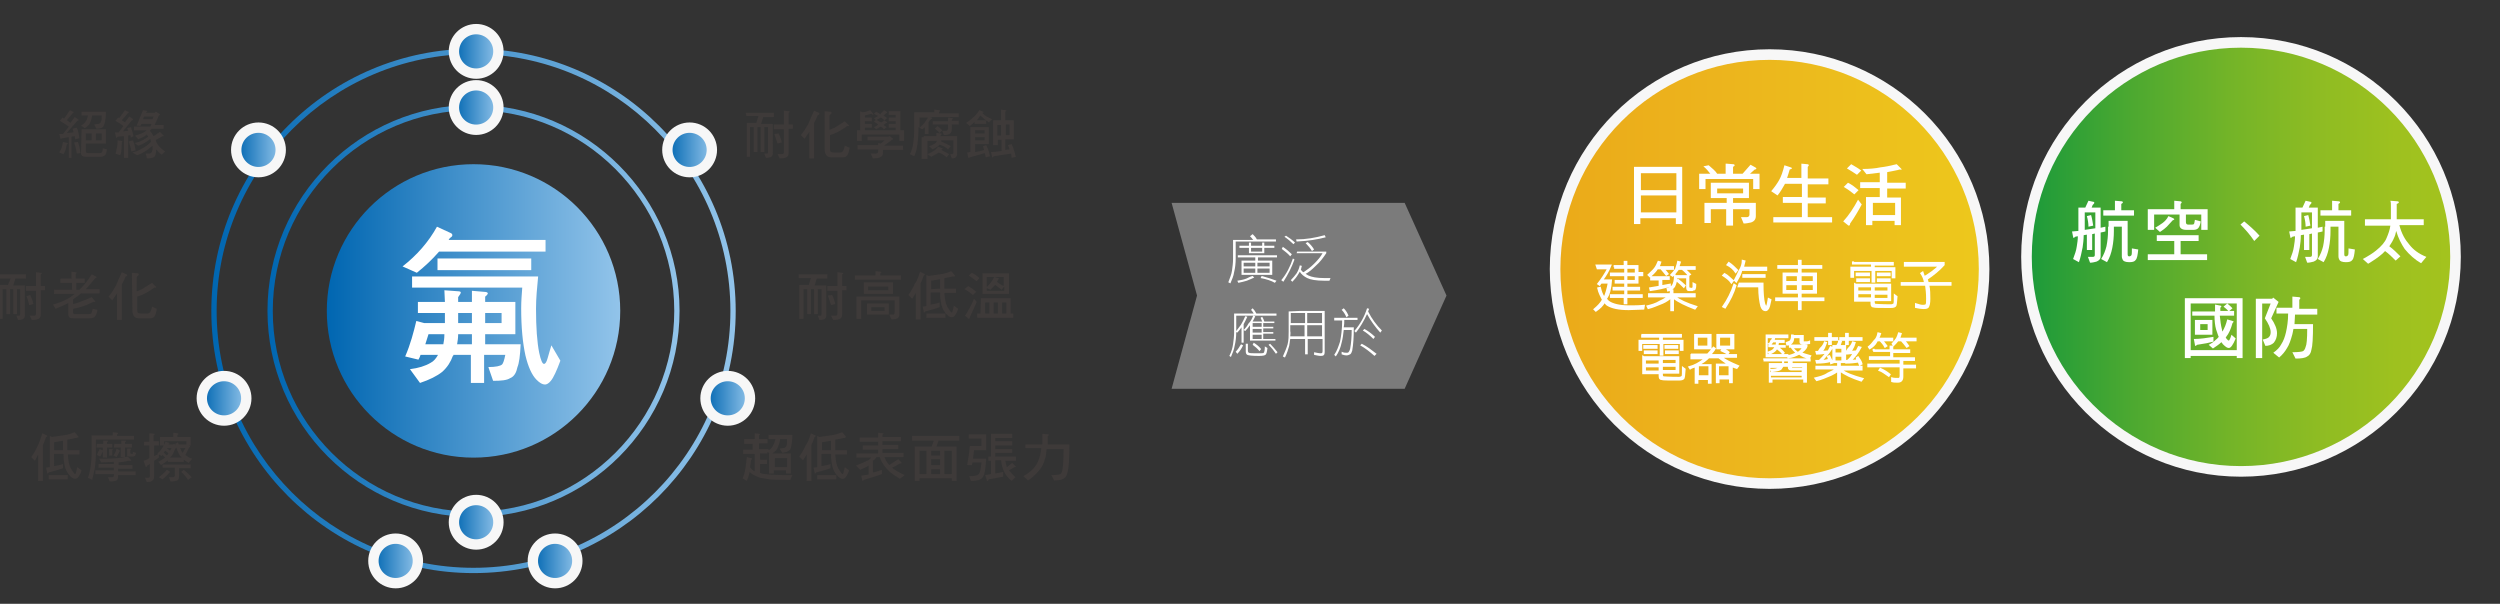 <?xml version="1.0" encoding="utf-8"?>
<!-- Generator: Adobe Illustrator 21.0.0, SVG Export Plug-In . SVG Version: 6.00 Build 0)  -->
<svg version="1.1" id="圖層_1" xmlns="http://www.w3.org/2000/svg" xmlns:xlink="http://www.w3.org/1999/xlink" x="0px" y="0px"
	 viewBox="0 0 472 114" style="enable-background:new 0 0 472 114;" xml:space="preserve">
<rect x="0" y="0" width="472" height="114" fill="#333333" stroke="none"/>
<style type="text/css">
	.st0{fill:#7B7B7B;}
	.st1{fill:#FFFFFF;}
	.st2{fill:url(#SVGID_1_);}
	.st3{fill:url(#SVGID_2_);}
	.st4{fill:url(#SVGID_3_);}
	.st5{fill:url(#SVGID_4_);stroke:#F7F7F7;stroke-width:1.954;stroke-miterlimit:10;}
	.st6{fill:url(#SVGID_5_);stroke:#F7F7F7;stroke-width:1.954;stroke-miterlimit:10;}
	.st7{fill:url(#SVGID_6_);stroke:#F7F7F7;stroke-width:1.954;stroke-miterlimit:10;}
	.st8{fill:url(#SVGID_7_);stroke:#F7F7F7;stroke-width:1.954;stroke-miterlimit:10;}
	.st9{fill:url(#SVGID_8_);stroke:#F7F7F7;stroke-width:1.954;stroke-miterlimit:10;}
	.st10{fill:url(#SVGID_9_);stroke:#F7F7F7;stroke-width:1.954;stroke-miterlimit:10;}
	.st11{fill:url(#SVGID_10_);stroke:#F7F7F7;stroke-width:1.954;stroke-miterlimit:10;}
	.st12{fill:url(#SVGID_11_);stroke:#F7F7F7;stroke-width:1.954;stroke-miterlimit:10;}
	.st13{fill:url(#SVGID_12_);stroke:#F7F7F7;stroke-width:1.954;stroke-miterlimit:10;}
	.st14{fill:#3E3A39;}
	.st15{fill:url(#SVGID_13_);}
	.st16{fill:none;stroke:#F7F7F7;stroke-width:2;stroke-miterlimit:10;}
	.st17{fill:url(#SVGID_14_);stroke:#F7F7F7;stroke-miterlimit:10;}
	.st18{fill:#FFFFFF;stroke:#FFFFFF;stroke-width:0.3;stroke-miterlimit:10;}
</style>
<g>
	<polygon class="st0" points="221.2,38.3 226,55.8 221.2,73.4 265.2,73.4 273.1,55.8 265.2,38.3 	"/>
	<g>
		<path class="st1" d="M236.5,44.2c0.3,0.3,0.6,0.6,0.8,1h3.6v0.4h-7.6v3.2c0,0.9-0.1,1.8-0.3,2.6c-0.1,0.7-0.4,1.4-0.7,2.1
			l-0.4-0.2c0.3-0.8,0.6-1.5,0.7-2.2c0.1-0.7,0.2-1.5,0.2-2.2v-3.6h3.8c-0.2-0.3-0.4-0.5-0.6-0.7L236.5,44.2z M236.5,52.1l0.3,0.3
			c-0.4,0.2-0.9,0.4-1.4,0.6c-0.4,0.1-1,0.3-1.6,0.4l-0.2-0.4c0.6-0.1,1.2-0.2,1.7-0.4C235.7,52.4,236.1,52.2,236.5,52.1z
			 M233.7,48.2h7.4v0.4h-3.6v0.6h2.7v2.7h-5.8v-2.7h2.6v-0.6h-3.3L233.7,48.2L233.7,48.2z M234,46.4h1.8v-0.6h0.4v0.6h2.1v-0.6h0.4
			v0.6h1.9v0.4h-1.9v1h-2.9v-1H234V46.4z M234.8,50.3h2.2v-0.7h-2.2V50.3z M234.8,51.5h2.2v-0.8h-2.2V51.5z M236.2,46.8v0.7h2.1
			v-0.7H236.2z M237.4,49.6v0.7h2.3v-0.7H237.4z M237.4,50.7v0.8h2.3v-0.8H237.4z M238.2,52.1c1.1,0.3,2,0.6,2.8,0.9l-0.3,0.4
			c-0.7-0.4-1.6-0.7-2.7-0.9L238.2,52.1z"/>
		<path class="st1" d="M244.1,48.8l0.3,0.2c-0.5,1.4-1.2,2.8-2.1,4.2l-0.4-0.3C242.9,51.7,243.6,50.3,244.1,48.8z M242.2,46.6
			c0.6,0.4,1.2,0.9,1.7,1.4l-0.3,0.4c-0.5-0.6-1.1-1-1.6-1.4L242.2,46.6z M242.8,44.5c0.6,0.4,1.2,0.8,1.7,1.3l-0.3,0.3
			c-0.5-0.5-1.1-1-1.7-1.4L242.8,44.5z M244.9,47.5h5.5v0.3c-0.6,0.9-1.2,1.7-2,2.4c-0.7,0.7-1.3,1.2-1.9,1.5
			c0.2,0.1,0.3,0.2,0.5,0.3c0.6,0.3,1.6,0.5,3.1,0.5c0.3,0,0.7,0,1.1,0L251,53c-0.4,0-0.7,0-1,0c-1.5,0-2.6-0.2-3.2-0.5
			c-0.6-0.3-1.1-0.7-1.4-1.2c-0.1,0.2-0.2,0.3-0.3,0.5c-0.3,0.5-0.7,1-1.1,1.4l-0.3-0.3c0.4-0.4,0.8-0.9,1.1-1.3
			c0.3-0.5,0.5-1,0.6-1.5l0.4,0.1c-0.1,0.2-0.1,0.5-0.2,0.7c0.1,0.2,0.3,0.4,0.5,0.5c0.6-0.4,1.3-0.9,2-1.6c0.7-0.7,1.3-1.4,1.6-2
			h-4.9L244.9,47.5L244.9,47.5z M250.1,44.4l0.2,0.4c-1.5,0.4-3.3,0.7-5.5,0.8l-0.1-0.4C246.6,45.2,248.3,44.9,250.1,44.4z
			 M246.9,45.7c0.5,0.4,0.9,0.9,1.2,1.4l-0.4,0.3c-0.3-0.5-0.7-1-1.2-1.5L246.9,45.7z"/>
		<path class="st1" d="M236.5,58.2c0.3,0.3,0.5,0.6,0.7,1h3.8v0.4h-7.6v2.9c0.3-0.4,0.6-0.8,0.9-1.2c0.3-0.5,0.6-1.1,0.8-1.6
			l0.4,0.1c-0.2,0.5-0.5,1-0.7,1.4v3.5h-0.4v-2.9c-0.3,0.4-0.5,0.7-0.8,1l-0.2-0.1l0,0c0,0.9-0.1,1.8-0.3,2.6
			c-0.1,0.7-0.4,1.4-0.7,2.1l-0.3-0.2c0.4-0.8,0.6-1.5,0.7-2.2c0.1-0.7,0.2-1.5,0.2-2.2v-3.6h3.7c-0.2-0.3-0.3-0.5-0.5-0.7
			L236.5,58.2z M234.3,65l0.4,0.2c-0.3,0.6-0.6,1.1-1.1,1.6l-0.3-0.4C233.7,66,234,65.5,234.3,65z M236.6,59.6l0.4,0.1
			c-0.2,0.4-0.3,0.7-0.5,1h1.8c-0.1-0.2-0.2-0.5-0.3-0.7l0.3-0.2c0.2,0.3,0.3,0.6,0.4,0.9h1.9V61h-2.1v0.7h1.9V62h-1.9v0.7h1.9V63
			h-1.9v1h2.3v0.3H236v-2.9c-0.3,0.4-0.6,0.8-0.9,1.1l-0.3-0.2c0.4-0.4,0.7-0.8,0.9-1.2C236.2,60.6,236.4,60.1,236.6,59.6z
			 M235.2,64.9h0.4v1.3c0,0.2,0.1,0.4,0.2,0.4c0.1,0.1,0.7,0.1,1.9,0.1c0.5,0,0.8,0,0.9-0.1c0.1-0.1,0.2-0.5,0.2-1.2l0.5,0.3
			c-0.1,0.8-0.2,1.2-0.4,1.3c-0.1,0.1-0.5,0.2-1.2,0.2c-1.3,0-2-0.1-2.2-0.2s-0.3-0.3-0.3-0.7L235.2,64.9L235.2,64.9z M236.7,64.7
			c0.5,0.3,1,0.7,1.4,1.2l-0.3,0.4c-0.4-0.5-0.9-0.9-1.3-1.2L236.7,64.7z M238.2,61.7V61h-1.7v0.7H238.2z M238.2,62.8v-0.7h-1.7v0.7
			H238.2z M238.2,64v-0.8h-1.7V64H238.2z M239.8,64.9c0.5,0.5,0.9,1,1.4,1.6l-0.3,0.3c-0.4-0.6-0.8-1.1-1.4-1.7L239.8,64.9z"/>
		<path class="st1" d="M245.5,58.7h4.6v7.8c0,0.5-0.2,0.7-0.7,0.7c-0.4,0-0.8-0.1-1.3-0.2v-0.5c0.5,0.1,0.9,0.2,1.3,0.2
			c0.2,0,0.3-0.1,0.3-0.4V64h-2.8v2.9h-0.5V64h-2.8c-0.1,0.4-0.1,0.9-0.2,1.3c-0.2,0.7-0.4,1.4-0.8,2.2l-0.4-0.2
			c0.4-0.9,0.7-1.6,0.9-2.3c0.2-0.8,0.2-1.6,0.2-2.4v-3.8L245.5,58.7L245.5,58.7z M243.6,63.5h2.7v-2.1h-2.7v1.1
			C243.7,62.9,243.6,63.2,243.6,63.5z M243.7,61h2.7v-1.9h-2.7V61z M246.8,59.2V61h2.8v-1.9h-2.8V59.2z M246.8,61.4v2.1h2.8v-2.1
			H246.8z"/>
		<path class="st1" d="M251.9,60h4.4v0.4h-2.5c0,0.5,0,0.9-0.1,1.4h1.9c0,1.9-0.1,3.3-0.3,4.4c-0.1,0.3-0.2,0.6-0.4,0.7
			s-0.4,0.2-0.7,0.2s-0.6-0.1-0.9-0.2v-0.5c0.4,0.2,0.7,0.2,0.9,0.2s0.3,0,0.4-0.1c0.1-0.1,0.2-0.3,0.3-0.6c0.2-1.1,0.3-2.3,0.3-3.6
			h-1.5c-0.1,0.9-0.2,1.7-0.4,2.4c-0.2,1-0.6,1.9-1.1,2.6l-0.3-0.3c0.5-0.7,0.8-1.6,1.1-2.5c0.2-1,0.4-2.3,0.4-4h-1.5L251.9,60
			L251.9,60z M253.7,58.2c0.4,0.4,0.7,0.9,0.9,1.4l-0.4,0.3c-0.2-0.5-0.5-1-0.9-1.4L253.7,58.2z M258.1,58.2l0.4,0.1
			c-0.1,0.2-0.1,0.3-0.2,0.5c0.7,1.4,1.6,2.6,2.6,3.6l-0.3,0.4c-0.9-1-1.8-2.2-2.5-3.5c-0.6,1.3-1.3,2.5-2.1,3.5l-0.3-0.3
			C256.8,61.2,257.6,59.8,258.1,58.2z M257.1,64.9c1,0.5,1.9,1.2,2.8,1.9l-0.4,0.4c-0.9-0.8-1.8-1.5-2.7-2L257.1,64.9z M257.6,62.1
			c0.7,0.4,1.4,0.9,2,1.5l-0.3,0.4c-0.6-0.6-1.3-1.2-2-1.6L257.6,62.1z"/>
	</g>
</g>
<g>
	<g>
		
			<linearGradient id="SVGID_1_" gradientUnits="userSpaceOnUse" x1="61.7" y1="55.3" x2="117.1" y2="55.3" gradientTransform="matrix(1 0 0 -1 0 114)">
			<stop  offset="0" style="stop-color:#0066B1"/>
			<stop  offset="1" style="stop-color:#92C4EA"/>
		</linearGradient>
		<circle class="st2" cx="89.4" cy="58.7" r="27.7"/>
		<g>
			
				<linearGradient id="SVGID_2_" gradientUnits="userSpaceOnUse" x1="50.5" y1="55.3" x2="128.3" y2="55.3" gradientTransform="matrix(1 0 0 -1 0 114)">
				<stop  offset="0" style="stop-color:#0066B1"/>
				<stop  offset="1" style="stop-color:#92C4EA"/>
			</linearGradient>
			<path class="st3" d="M89.4,97.6c-21.5,0-38.9-17.5-38.9-38.9c0-21.5,17.5-38.9,38.9-38.9s38.9,17.5,38.9,38.9
				C128.3,80.2,110.9,97.6,89.4,97.6z M89.4,20.8c-20.9,0-37.9,17-37.9,37.9s17,37.9,37.9,37.9s37.9-17,37.9-37.9
				S110.3,20.8,89.4,20.8z"/>
		</g>
		<g>
			
				<linearGradient id="SVGID_3_" gradientUnits="userSpaceOnUse" x1="39.9" y1="55.3" x2="138.9" y2="55.3" gradientTransform="matrix(1 0 0 -1 0 114)">
				<stop  offset="0" style="stop-color:#0066B1"/>
				<stop  offset="1" style="stop-color:#92C4EA"/>
			</linearGradient>
			<path class="st4" d="M89.4,108.2c-27.3,0-49.5-22.2-49.5-49.5S62.1,9.2,89.4,9.2s49.5,22.2,49.5,49.5S116.7,108.2,89.4,108.2z
				 M89.4,10.2c-26.7,0-48.5,21.8-48.5,48.5c0,26.8,21.8,48.5,48.5,48.5s48.5-21.8,48.5-48.5S116.2,10.2,89.4,10.2z"/>
		</g>
		<g>
			
				<linearGradient id="SVGID_4_" gradientUnits="userSpaceOnUse" x1="85.618" y1="104.3" x2="94.084" y2="104.3" gradientTransform="matrix(1 0 0 -1 0 114)">
				<stop  offset="0" style="stop-color:#0066B1"/>
				<stop  offset="1" style="stop-color:#92C4EA"/>
			</linearGradient>
			<circle class="st5" cx="89.9" cy="9.7" r="4.2"/>
			
				<linearGradient id="SVGID_5_" gradientUnits="userSpaceOnUse" x1="85.618" y1="93.7" x2="94.084" y2="93.7" gradientTransform="matrix(1 0 0 -1 0 114)">
				<stop  offset="0" style="stop-color:#0066B1"/>
				<stop  offset="1" style="stop-color:#92C4EA"/>
			</linearGradient>
			<circle class="st6" cx="89.9" cy="20.3" r="4.2"/>
			
				<linearGradient id="SVGID_6_" gradientUnits="userSpaceOnUse" x1="85.618" y1="15.4" x2="94.084" y2="15.4" gradientTransform="matrix(1 0 0 -1 0 114)">
				<stop  offset="0" style="stop-color:#0066B1"/>
				<stop  offset="1" style="stop-color:#92C4EA"/>
			</linearGradient>
			<circle class="st7" cx="89.9" cy="98.6" r="4.2"/>
			
				<linearGradient id="SVGID_7_" gradientUnits="userSpaceOnUse" x1="70.424" y1="8.1" x2="78.889" y2="8.1" gradientTransform="matrix(1 0 0 -1 0 114)">
				<stop  offset="0" style="stop-color:#0066B1"/>
				<stop  offset="1" style="stop-color:#92C4EA"/>
			</linearGradient>
			<circle class="st8" cx="74.7" cy="105.9" r="4.2"/>
			
				<linearGradient id="SVGID_8_" gradientUnits="userSpaceOnUse" x1="100.6" y1="8.1" x2="109.065" y2="8.1" gradientTransform="matrix(1 0 0 -1 0 114)">
				<stop  offset="0" style="stop-color:#0066B1"/>
				<stop  offset="1" style="stop-color:#92C4EA"/>
			</linearGradient>
			<circle class="st9" cx="104.8" cy="105.9" r="4.2"/>
			
				<linearGradient id="SVGID_9_" gradientUnits="userSpaceOnUse" x1="133.155" y1="38.8" x2="141.62" y2="38.8" gradientTransform="matrix(1 0 0 -1 0 114)">
				<stop  offset="0" style="stop-color:#0066B1"/>
				<stop  offset="1" style="stop-color:#92C4EA"/>
			</linearGradient>
			<circle class="st10" cx="137.4" cy="75.2" r="4.2"/>
			
				<linearGradient id="SVGID_10_" gradientUnits="userSpaceOnUse" x1="38.082" y1="38.8" x2="46.547" y2="38.8" gradientTransform="matrix(1 0 0 -1 0 114)">
				<stop  offset="0" style="stop-color:#0066B1"/>
				<stop  offset="1" style="stop-color:#92C4EA"/>
			</linearGradient>
			<circle class="st11" cx="42.3" cy="75.2" r="4.2"/>
			
				<linearGradient id="SVGID_11_" gradientUnits="userSpaceOnUse" x1="44.6" y1="85.7" x2="53.065" y2="85.7" gradientTransform="matrix(1 0 0 -1 0 114)">
				<stop  offset="0" style="stop-color:#0066B1"/>
				<stop  offset="1" style="stop-color:#92C4EA"/>
			</linearGradient>
			<circle class="st12" cx="48.8" cy="28.3" r="4.2"/>
			
				<linearGradient id="SVGID_12_" gradientUnits="userSpaceOnUse" x1="126" y1="85.7" x2="134.465" y2="85.7" gradientTransform="matrix(1 0 0 -1 0 114)">
				<stop  offset="0" style="stop-color:#0066B1"/>
				<stop  offset="1" style="stop-color:#92C4EA"/>
			</linearGradient>
			<circle class="st13" cx="130.2" cy="28.3" r="4.2"/>
		</g>
		<g>
			<path class="st1" d="M82.5,42.8l2.6,1.2c0.2,0.1,0.3,0.2,0.3,0.4s-0.1,0.3-0.4,0.5c-0.1,0.1-0.2,0.2-0.3,0.4H103v2.2H82.9
				c-1.3,1.5-2.7,2.8-4.2,4L76,50.3C78.7,48.2,80.9,45.7,82.5,42.8z M78.9,57H84c0-0.7-0.1-1.5-0.1-2.2l2.7,0.2
				c0.2,0,0.4,0.1,0.4,0.2c0,0.2-0.2,0.5-0.5,0.9V57h2.6v-2.1l2.3,0.2c0.4,0,0.7,0.1,0.7,0.3c0,0.1-0.2,0.4-0.5,0.6v1h5.7v6.1h-5.7
				V65h6.7c-0.1,2.2-0.3,3.6-0.6,4.3c-0.2,1-0.6,1.8-1.4,2.1c-0.6,0.4-1.7,0.5-3.2,0.5l-0.9-2.6c1.4,0,2.3-0.2,2.6-0.5
				c0.2-0.2,0.4-0.8,0.6-1.8h-4v5.3h-2.5V67h-3.3c0,0.1,0,0.2-0.1,0.2c-0.4,1.1-1,2.1-2,3c-1,0.8-2.4,1.5-4.2,2.1l-1.9-2.6
				c1.6-0.2,2.9-0.6,3.9-1.2c0.6-0.3,1-0.8,1.4-1.5h-3.3c-0.1,0.3-0.2,0.6-0.4,0.9l-2.5-0.6c1-2.3,1.6-4.6,2.1-6.7l1.5,0.4H84v-1.9
				h-5.1V57z M77.8,52.2h23.8c-0.2,2.1-0.4,4.1-0.4,6.1c0,3.5,0.2,6.3,0.6,8.3c0.3,1.4,0.6,2.1,0.9,2.1s0.5-0.4,0.7-1.1
				c0.3-1,0.5-1.8,0.7-2.4l1.7,2.9c-0.7,1.9-1.3,3.2-1.8,3.8c-0.4,0.5-0.8,0.7-1.1,0.7c-0.5,0-1-0.3-1.6-0.9
				c-0.9-0.9-1.6-2.5-2.1-4.6c-0.5-2.3-0.8-5.2-0.8-8.9c0-1.3,0.1-2.6,0.2-3.9H77.8V52.2z M83.7,65c0.1-0.5,0.2-1.1,0.2-1.9h-3
				c-0.2,0.6-0.4,1.3-0.6,1.9H83.7z M82.6,48.8h17.7V51H82.6V48.8z M89.1,65v-1.9h-2.6c0,0.7-0.1,1.3-0.2,1.9H89.1z M86.5,59.1V61
				h2.6v-1.9H86.5z M91.6,59.1V61h3.1v-1.9H91.6z"/>
		</g>
	</g>
	<g>
		<g>
			<path class="st14" d="M140.8,21.3h5.3v0.8h-2l-0.4,1.3h2.2V29c0,0.4-0.2,0.6-0.5,0.7s-0.5,0.1-0.8,0.1l-0.3-0.8h0.5
				c0.2,0,0.2-0.1,0.2-0.3V24h-0.7v4.7h-0.7V24H143v4.7h-0.7V24h-0.7v5.6H141v-6.4h1.8l0.4-1.3h-2.3L140.8,21.3L140.8,21.3z
				 M146.1,23.5h1.9v-2.6l0.9,0.1c0.1,0,0.2,0.1,0.2,0.1c0,0.1-0.1,0.1-0.2,0.2v2.2h0.8v0.8h-0.8v4.5c0,0.4-0.1,0.7-0.3,0.8
				c-0.2,0.2-0.6,0.3-1.4,0.3l-0.4-0.8h0.8c0.3,0,0.4-0.1,0.4-0.4v-4.3h-1.9V23.5z M147,25.2c0.3,0.6,0.5,1.2,0.6,1.7l-0.8,0.2
				c-0.2-0.6-0.4-1.2-0.6-1.8L147,25.2z"/>
			<path class="st14" d="M153.7,20.9l0.9,0.4c0.1,0,0.1,0.1,0.1,0.2s-0.1,0.2-0.3,0.2c-0.2,0.6-0.5,1.1-0.7,1.5v6.7h-0.9v-5
				c-0.3,0.4-0.6,0.9-0.9,1.3l-0.7-0.7c0.6-0.7,1-1.4,1.4-2.1C152.9,22.6,153.3,21.8,153.7,20.9z M155.7,21l1.1,0.1
				c0.1,0,0.2,0.1,0.2,0.2s-0.1,0.2-0.2,0.3c-0.1,0.1-0.2,0.2-0.2,0.3v2.6c0.4-0.1,0.7-0.3,1-0.4c0.5-0.3,1.1-0.7,1.9-1.2l0.7,0.7
				c0.1,0,0.1,0.1,0.1,0.1c0,0.1-0.1,0.1-0.1,0.1H160c-0.1,0-0.1,0-0.2,0.1c-1,0.7-2,1.3-3.1,1.6V28c0,0.3,0,0.5,0.1,0.6
				s0.3,0.2,0.6,0.2h1.1c0.3,0,0.5-0.1,0.6-0.2s0.3-0.5,0.4-1.1l0.9,0.4c-0.1,0.8-0.3,1.3-0.5,1.5s-0.4,0.3-0.7,0.3H157
				c-0.4,0-0.8-0.1-1-0.4s-0.3-0.6-0.3-1.1V21z"/>
			<path class="st14" d="M164.6,21.5c0,0-0.1,0-0.2,0c-0.3,0.1-0.7,0.2-1.1,0.3v0.4h1.3v0.7h-1.3v0.5h1.3v0.7h-1.3v0.5h5.8v-0.5
				h-1.3v-0.7h1.3v-0.5h-1.3v-0.7h1.3v-0.5h-1.3V21h2.2v3.6h0.7v2h-0.9v-1.2h-7.1v1.2h-0.9v-2h0.6V21l0.4,0.2c0.2,0,0.5-0.1,0.7-0.1
				c0.3-0.1,0.5-0.2,0.8-0.3l0.5,0.6c0.1,0.1,0.1,0.1,0.1,0.2c0,0,0,0.1-0.1,0.1L164.6,21.5z M167.9,25.7c0.1,0,0.1,0,0.2,0.1
				l0.4,0.3c0.1,0,0.1,0.1,0.1,0.1c0,0.1-0.1,0.2-0.2,0.2l-1.5,1.1h3.6v0.8h-3.8v0.5c0,0.4-0.1,0.7-0.4,0.8
				c-0.2,0.2-0.7,0.3-1.5,0.3l-0.4-0.9h0.9c0.3,0,0.5-0.1,0.5-0.4v-0.4h-3.9v-0.8h3.9V27l0.5,0.1l0.7-0.6h-3.2v-0.7h3.9L167.9,25.7z
				 M166.9,20.8l0.5,0.3c0.1,0,0.1,0.1,0.1,0.1c0,0.1-0.1,0.1-0.2,0.2c-0.2,0.2-0.4,0.3-0.5,0.4c0.2,0.1,0.4,0.3,0.7,0.5l-0.5,0.4
				c-0.2-0.2-0.5-0.4-0.7-0.5c-0.3,0.2-0.6,0.3-0.9,0.5l-0.4-0.4c0.3-0.1,0.6-0.3,0.8-0.4c-0.3-0.1-0.5-0.3-0.8-0.4l0.4-0.4
				c0.3,0.1,0.6,0.3,0.8,0.5C166.4,21.2,166.7,21.1,166.9,20.8z M166.9,22.7l0.5,0.3c0.1,0,0.1,0.1,0.1,0.1c0,0.1-0.1,0.1-0.2,0.1
				c-0.2,0.2-0.4,0.3-0.5,0.4c0.2,0.1,0.4,0.3,0.6,0.4l-0.5,0.4c-0.2-0.2-0.4-0.4-0.6-0.5c-0.3,0.2-0.6,0.3-0.9,0.5L165,24
				c0.3-0.1,0.6-0.3,0.8-0.5c-0.3-0.2-0.5-0.4-0.8-0.5l0.4-0.4c0.3,0.2,0.6,0.3,0.9,0.5C166.5,23.1,166.7,23,166.9,22.7z"/>
			<path class="st14" d="M176.5,20.7l0.8,0.1c0.1,0,0.2,0.1,0.2,0.1c0,0.1-0.1,0.1-0.2,0.2v0.3h3.7v0.7h-5.5l0.4,0.1
				c0.1,0,0.1,0.1,0.1,0.1s0,0.1-0.1,0.1s-0.2,0.2-0.5,0.5c0,0.1-0.1,0.1-0.1,0.2v2.2h-0.7V24c-0.1,0.2-0.3,0.3-0.5,0.4l-0.7-0.4
				v0.7c0,0.9-0.1,1.8-0.2,2.6c-0.1,0.8-0.3,1.6-0.6,2.2l-0.8-0.4c0.3-0.6,0.5-1.3,0.6-1.9c0.1-0.8,0.2-1.7,0.2-2.5v-3.5h3.8v-0.5
				H176.5z M173.6,24.1c0.7-0.5,1.2-1.2,1.6-1.9h-1.6V24.1z M174.4,25.7h2.4c0-0.2,0-0.4,0-0.6l0.8,0.1c0.1,0,0.2,0,0.2,0.1
				s-0.1,0.1-0.2,0.2c0,0.1,0,0.1,0,0.2h3.1V29c0,0.4-0.1,0.6-0.4,0.8c-0.2,0.1-0.4,0.1-0.6,0.1l-0.3-0.8h0.4c0.1,0,0.2-0.1,0.2-0.3
				v-2.3h-2.3c0,0.1,0,0.1,0,0.2c0.7,0.3,1.3,0.6,1.8,0.9l-0.5,0.6c-0.4-0.4-1-0.7-1.6-0.9c-0.1,0.1-0.2,0.2-0.3,0.3
				c-0.3,0.2-0.6,0.4-1,0.6l-0.7-0.6c0.4-0.1,0.8-0.3,1.1-0.5c0.2-0.1,0.3-0.3,0.4-0.5h-1.8V30H174v-4.1h0.4V25.7z M177.1,27.7
				l0.8,0.3c0.1,0,0.1,0.1,0.1,0.1s-0.1,0.1-0.2,0.1c0,0,0,0-0.1,0.1c0.5,0.3,1,0.5,1.5,0.8l-0.5,0.6c-0.4-0.4-0.9-0.7-1.5-0.9
				c-0.1,0.1-0.2,0.2-0.3,0.2c-0.3,0.2-0.7,0.4-1.1,0.6l-0.7-0.5c0.5-0.2,0.9-0.4,1.2-0.6C176.6,28.3,176.9,28,177.1,27.7z
				 M176.1,22.9h2.9v-0.7l0.8,0.1c0.1,0,0.1,0,0.1,0.1s-0.1,0.1-0.2,0.2v0.2h1.3v0.7h-1.3v0.9c0,0.3-0.1,0.6-0.3,0.8
				c-0.2,0.2-0.6,0.3-1.2,0.3l-0.3-0.8h0.7c0.2,0,0.3-0.1,0.4-0.4v-0.8h-2.9V22.9z M177,23.8c0.3,0.2,0.6,0.5,0.9,0.8l-0.5,0.5
				c-0.3-0.3-0.6-0.6-0.9-0.8L177,23.8z"/>
			<path class="st14" d="M184.9,20.8l0.7,0.3c0.1,0,0.1,0.1,0.1,0.1s-0.1,0.1-0.2,0.1c0,0,0,0,0,0.1c0.5,0.5,1.1,0.8,1.8,1.1
				l-0.6,0.6c-0.6-0.4-1.1-0.8-1.6-1.3c-0.2,0.3-0.4,0.6-0.6,0.8l-0.1,0.1h1.8v0.7H184V23c-0.2,0.2-0.5,0.5-0.9,0.8l-0.7-0.6
				c0.5-0.3,0.9-0.6,1.3-1C184.1,21.9,184.5,21.4,184.9,20.8z M183.3,24h3.4v3.2h-2.6v1.5c0.6-0.1,1.2-0.2,1.7-0.4
				c-0.1-0.2-0.1-0.4-0.2-0.7l0.6-0.2c0.4,0.8,0.6,1.5,0.7,2.1l-0.8,0.2c0-0.2-0.1-0.5-0.2-0.8c-0.6,0.2-1.6,0.5-2.8,0.8
				c-0.1,0.1-0.1,0.1-0.2,0.1c-0.1,0-0.1,0-0.1-0.1l-0.2-0.9c0.2,0,0.4-0.1,0.6-0.1V24H183.3z M184.1,25.2h1.8v-0.6h-1.8V25.2z
				 M184.1,26.5h1.8v-0.6h-1.8V26.5z M187.4,22.7h1.6v-2l0.8,0.1c0.1,0,0.2,0,0.2,0.1c0,0-0.1,0.1-0.2,0.2v1.6h1.6v3.6h-1.6v2
				c0.3,0,0.5-0.1,0.8-0.1c-0.1-0.3-0.2-0.6-0.3-0.8l0.7-0.2c0.4,0.9,0.6,1.7,0.8,2.4l-0.8,0.2c0-0.3-0.1-0.5-0.1-0.8
				c-0.8,0.1-1.9,0.3-3.3,0.5c-0.1,0.1-0.1,0.2-0.2,0.2c-0.1,0-0.1,0-0.1-0.1l-0.2-0.9c0.7,0,1.3-0.1,2-0.2v-2.1h-0.7v1h-0.9v-4.7
				H187.4z M188.3,25.6h0.7v-2h-0.7V25.6z M189.9,23.5v2h0.7v-2H189.9z"/>
		</g>
	</g>
	<g>
		<g>
			<path class="st14" d="M140.9,82.9h1.6v-1.1l0.8,0.1c0.1,0,0.2,0.1,0.2,0.1s-0.1,0.1-0.2,0.2v0.7h1.6v0.8h-1.6v1.1h1.8V85
				c0.4-0.2,0.7-0.5,0.8-0.8c0.2-0.3,0.4-0.8,0.5-1.3h-1.3v-0.8h4.5c0,0.9-0.1,1.6-0.2,2.1c-0.1,0.5-0.2,0.8-0.5,0.9
				c-0.2,0.2-0.6,0.3-1.2,0.4l-0.5-0.8l0.7-0.1c0.3,0,0.5-0.2,0.6-0.5s0.1-0.7,0.1-1.2h-1.3c-0.1,0.7-0.3,1.2-0.5,1.7
				c-0.2,0.4-0.5,0.7-1,1h3.5v3.8h-0.9v-0.6h-2.3v0.6h-0.9v-3.8h0.1l-0.4-0.3v0.3h-1.4v1.2h1.3v0.8h-1.3v1.7
				c0.3,0.1,0.6,0.2,0.9,0.2c0.7,0.1,2,0.2,4.1,0.2h1.1l-0.4,0.9c-1.7,0-3,0-3.9-0.1c-0.7-0.1-1.3-0.2-1.8-0.3
				c-0.6-0.2-1-0.4-1.5-0.7c-0.2-0.1-0.3-0.3-0.5-0.4v0.1c-0.1,0.6-0.3,1.1-0.5,1.6l-0.8-0.5c0.2-0.4,0.4-1,0.5-1.7
				c0.1-0.5,0.2-1.3,0.3-2.3l0.8,0.2c0.1,0,0.2,0.1,0.2,0.1c0,0.1-0.1,0.2-0.2,0.2c-0.1,0.5-0.1,1-0.2,1.4c0.3,0.4,0.6,0.7,0.9,0.8
				v-3.3h-2.2v-0.8h1.8v-1.1h-1.6v-0.9H140.9z M146.3,88.2h2.3v-1.7h-2.3V88.2z"/>
			<path class="st14" d="M153.1,81.8l0.8,0.4c0.1,0,0.1,0.1,0.1,0.1c0,0.1-0.1,0.2-0.2,0.2c-0.2,0.6-0.4,1.1-0.6,1.5v6.8h-0.9v-5
				c-0.2,0.4-0.4,0.7-0.7,1.1l-0.7-0.7c0.5-0.7,0.9-1.4,1.2-2.1C152.5,83.6,152.8,82.8,153.1,81.8z M159.4,82.7
				c-0.1,0-0.3,0-0.6,0.1s-0.7,0.1-1.1,0.2c0,0.8,0,1.4,0,2h2.2v0.8h-2.2c0,0.4,0.1,0.8,0.1,1c0.1,0.8,0.3,1.5,0.7,2
				c0.3,0.4,0.4,0.7,0.6,0.7c0.1,0,0.2-0.4,0.4-1.3l0.8,0.6c-0.1,0.4-0.3,0.8-0.5,1.1c-0.2,0.3-0.4,0.5-0.7,0.5
				c-0.4,0-0.8-0.3-1.2-0.8c-0.5-0.6-0.8-1.4-0.9-2.4c-0.1-0.4-0.1-0.9-0.1-1.5h-1.8V88c0.6-0.1,1.2-0.2,1.7-0.4v0.8
				c-0.6,0.2-1.5,0.5-2.7,0.8c-0.1,0.1-0.1,0.2-0.2,0.2c-0.1,0-0.1-0.1-0.1-0.2l-0.2-0.9c0.2,0,0.4-0.1,0.7-0.1v-5.9l0.4,0.2
				c0.7-0.1,1.5-0.2,2.1-0.3c0.8-0.1,1.5-0.3,2.2-0.6l0.6,0.7c0.1,0.1,0.1,0.1,0.1,0.2s0,0.1-0.1,0.1L159.4,82.7z M154.3,89.7h3.6
				v0.8h-3.6V89.7z M156.9,85c0-0.6,0-1.2,0-1.8c-0.5,0.1-1.1,0.2-1.7,0.3V85H156.9z"/>
			<path class="st14" d="M162.3,82.6h3.5v-0.9l0.8,0.1c0.2,0,0.2,0.1,0.2,0.1s-0.1,0.1-0.2,0.2v0.4h3.5v0.8h-3.5V84h3v0.8h-3v0.7h4
				v0.8H167c0.2,0.6,0.5,1.1,0.9,1.5c0.6-0.4,1.2-0.8,1.7-1.1l0.6,0.6v0.1c0,0.1-0.1,0.1-0.3,0.1c-0.5,0.3-1,0.6-1.5,0.8
				c0.5,0.4,1.3,0.9,2.4,1.4l-0.9,0.7c-0.8-0.5-1.4-0.9-1.9-1.3c-0.5-0.5-0.9-0.9-1.2-1.4c-0.3-0.4-0.5-0.8-0.7-1.4h-0.6
				c-0.2,0.3-0.4,0.5-0.7,0.7v2.2c0.6-0.1,1.2-0.3,1.7-0.5v0.8c-0.7,0.3-1.9,0.6-3.4,1.1c-0.1,0.1-0.1,0.2-0.2,0.2
				c-0.1,0-0.1,0-0.1-0.1l-0.2-0.9c0.5-0.1,0.9-0.1,1.4-0.2v-1.7c-0.4,0.3-1,0.5-1.6,0.8l-0.8-0.8c0.8-0.3,1.5-0.6,2.1-0.9
				c0.3-0.1,0.5-0.3,0.8-0.6h-2.8v-0.8h4.1v-0.7h-2.9v-0.8h2.9v-0.7h-3.5V82.6z"/>
			<path class="st14" d="M172.2,82.3h8.9v0.9h-3.9l-0.4,1.1h3.8v6.5h-0.9v-0.5h-6.1v0.5h-0.9v-6.5h3.2l0.4-1.1h-4.1V82.3z
				 M173.6,89.5h1.3v-4.4h-1.3V89.5z M175.8,86h1.7v-0.9h-1.7V86z M175.8,87.8h1.7v-1.1h-1.7V87.8z M175.8,89.5h1.7v-0.9h-1.7V89.5z
				 M178.3,89.5h1.4v-4.4h-1.4V89.5z"/>
			<path class="st14" d="M182.9,82h3.3v3h-2.3c-0.1,0.5-0.1,1.1-0.2,1.6h2.5c-0.1,1.3-0.2,2.2-0.3,2.6c-0.1,0.6-0.4,1.1-0.8,1.3
				c-0.4,0.2-1,0.3-1.8,0.3l-0.3-0.9c1,0,1.5-0.1,1.8-0.4c0.2-0.2,0.4-1,0.5-2.2h-1.7c0,0.2-0.1,0.3-0.1,0.5h-0.9
				c0.2-1.1,0.4-2.3,0.5-3.6h2.2v-1.4h-2.4V82z M191.1,81.9v0.8h-3.2v0.6h3.2v0.8h-3.2v0.7h3.2v0.7h-3.2v0.7h3.9V87h-2
				c0.1,0.5,0.2,0.9,0.3,1.2c0.4-0.3,0.7-0.6,1-0.8l0.6,0.6c0,0.1,0.1,0.1,0.1,0.1c0,0.1-0.1,0.1-0.3,0.1c-0.3,0.2-0.7,0.4-1,0.6
				c0.3,0.4,0.7,0.8,1.2,1.3l-0.7,0.7c-0.7-0.6-1.2-1.2-1.5-1.9c-0.2-0.5-0.4-1.1-0.5-2h-1.1v2.5c0.5-0.1,1-0.2,1.5-0.3V90l-2.7,0.5
				c-0.1,0.2-0.2,0.3-0.3,0.3s-0.1-0.1-0.1-0.2l-0.3-0.9c0.4-0.1,0.8-0.1,1.1-0.2V87h-0.5v-0.8h0.5v-4.3
				C187.1,81.9,191.1,81.9,191.1,81.9z"/>
			<path class="st14" d="M193.8,83.9h3c0-0.6,0-1.2,0-2l1,0.1c0.1,0,0.2,0,0.2,0.1s-0.1,0.2-0.2,0.3c0,0.5,0,1.1,0,1.5h4.1
				c0,2.7-0.1,4.3-0.3,5c-0.1,0.7-0.3,1.1-0.7,1.4s-1,0.4-1.9,0.4l-0.5-1c0.9,0,1.5-0.1,1.7-0.2s0.3-0.4,0.4-0.9
				c0.1-0.5,0.2-1.8,0.2-3.8h-3.2c-0.1,0.8-0.1,1.4-0.3,1.8c-0.2,0.9-0.6,1.6-1.1,2.2c-0.6,0.7-1.3,1.4-2.1,1.9l-0.9-0.8
				c0.9-0.5,1.7-1.1,2.2-1.8c0.5-0.6,0.8-1.4,1-2.3c0.1-0.3,0.1-0.7,0.2-1.2h-3v-0.7H193.8z"/>
		</g>
	</g>
	<g>
		<g>
			<path class="st14" d="M150.9,51.8h5.3v0.8h-2l-0.4,1.3h2.2v5.7c0,0.4-0.2,0.6-0.5,0.7c-0.3,0.1-0.5,0.1-0.8,0.1l-0.3-0.8h0.5
				c0.2,0,0.2-0.1,0.2-0.3v-4.7h-0.7v4.7h-0.7v-4.7h-0.6v4.7h-0.7v-4.7h-0.7v5.6h-0.8v-6.4h1.8l0.4-1.3h-2.3v-0.7H150.9z M156.2,54
				h1.9v-2.6l0.9,0.1c0.1,0,0.2,0.1,0.2,0.1c0,0.1-0.1,0.1-0.2,0.2V54h0.8v0.8H159v4.5c0,0.4-0.1,0.7-0.3,0.8
				c-0.2,0.2-0.6,0.3-1.4,0.3l-0.4-0.8h0.8c0.3,0,0.4-0.1,0.4-0.4v-4.3h-1.9L156.2,54L156.2,54z M157.1,55.7
				c0.3,0.6,0.5,1.2,0.6,1.7l-0.8,0.2c-0.2-0.6-0.4-1.2-0.6-1.8L157.1,55.7z"/>
			<path class="st14" d="M165.4,51.2l0.8,0.1c0.2,0,0.2,0.1,0.2,0.1c0,0.1-0.1,0.1-0.2,0.2V52h3.9v0.8h-8.7V52h3.9v-0.8H165.4z
				 M162.3,56h7.5v3.4c0,0.4-0.2,0.7-0.6,0.8c-0.3,0.1-0.6,0.1-0.9,0.1l-0.4-0.9h0.7c0.2,0,0.3-0.1,0.3-0.4v-2.3h-6.3v3.5h-0.9V56
				H162.3z M163.1,53.3h5.5v2.2h-5.5V53.3z M163.7,57.3h4.1v2.1h-4.1V57.3z M167.7,54.8v-0.7h-3.8v0.7H167.7z M167,58.7V58h-2.5v0.7
				H167z"/>
			<path class="st14" d="M173.7,51.3l0.8,0.4c0.1,0,0.1,0.1,0.1,0.1c0,0.1-0.1,0.2-0.2,0.2c-0.2,0.6-0.4,1.1-0.6,1.5v6.8h-0.9v-5
				c-0.2,0.4-0.4,0.7-0.7,1.1l-0.7-0.7c0.5-0.7,0.9-1.4,1.2-2.1C173.1,53.1,173.4,52.3,173.7,51.3z M180,52.2c-0.1,0-0.3,0-0.6,0.1
				s-0.7,0.1-1.1,0.2c0,0.8,0,1.4,0,2h2.2v0.8h-2.2c0,0.4,0.1,0.8,0.1,1c0.1,0.8,0.3,1.5,0.7,2c0.3,0.4,0.4,0.7,0.6,0.7
				c0.1,0,0.2-0.4,0.4-1.3l0.8,0.6c-0.1,0.4-0.3,0.8-0.5,1.1s-0.4,0.5-0.7,0.5c-0.4,0-0.8-0.3-1.2-0.8c-0.5-0.6-0.8-1.4-0.9-2.4
				c-0.1-0.4-0.1-0.9-0.1-1.5h-1.8v2.3c0.6-0.1,1.2-0.2,1.7-0.4V58c-0.6,0.2-1.5,0.5-2.7,0.8c-0.1,0.1-0.1,0.2-0.2,0.2
				c-0.1,0-0.1-0.1-0.1-0.2l-0.2-0.9c0.2,0,0.4-0.1,0.7-0.1v-5.9l0.4,0.2c0.7-0.1,1.5-0.2,2.1-0.3c0.8-0.1,1.5-0.3,2.2-0.6l0.6,0.7
				c0.1,0.1,0.1,0.1,0.1,0.2c0,0.1,0,0.1-0.1,0.1H180z M174.9,59.2h3.6V60h-3.6V59.2z M177.5,54.5c0-0.6,0-1.2,0-1.8
				c-0.5,0.1-1.1,0.2-1.7,0.3v1.6L177.5,54.5L177.5,54.5z"/>
			<path class="st14" d="M182.8,54c0.6,0.4,1.1,0.7,1.5,1.1l-0.6,0.6c-0.5-0.4-1-0.8-1.6-1.1L182.8,54z M183.9,56.4l0.5,0.6
				c-0.4,1-0.9,2-1.3,2.9c0,0.2-0.1,0.3-0.2,0.3l-0.7-0.6C182.8,58.7,183.4,57.6,183.9,56.4z M183.5,51.5c0.6,0.3,1.1,0.7,1.4,1
				l-0.5,0.6c-0.5-0.4-1-0.7-1.5-1.1L183.5,51.5z M185.2,56.3h5.6v2.9h0.5V60h-6.8v-0.8h0.6L185.2,56.3L185.2,56.3z M185.5,51.6h5
				v3.9h-5V51.6z M186,59.2h0.8v-2.1H186V59.2z M188.2,53.2c0.4,0.3,0.8,0.6,1.3,0.8v-1.7h-3.2v1.9c0.6-0.6,1.1-1.2,1.4-1.9l0.7,0.2
				c0.1,0,0.2,0.1,0.2,0.1c0,0.1-0.1,0.1-0.2,0.2C188.4,53,188.3,53.1,188.2,53.2z M189.6,54.9v-0.8l-0.5,0.6
				c-0.4-0.3-0.8-0.6-1.2-0.9c-0.3,0.3-0.6,0.6-0.9,0.9l-0.7-0.3v0.5H189.6z M187.6,59.2h0.8v-2.1h-0.8V59.2z M189.2,59.2h0.8v-2.1
				h-0.8V59.2z"/>
		</g>
	</g>
	<g>
		<g>
			<path class="st14" d="M-0.4,51.8h5.3v0.8h-2l-0.4,1.3h2.2v5.7c0,0.4-0.2,0.6-0.5,0.7c-0.3,0.1-0.5,0.1-0.8,0.1l-0.3-0.8h0.5
				c0.2,0,0.2-0.1,0.2-0.3v-4.7H3.2v4.7H2.5v-4.7H1.9v4.7H1.2v-4.7H0.5v5.6h-0.8v-6.4h1.8L2,52.6h-2.3v-0.8H-0.4z M4.9,54h1.9v-2.6
				l0.9,0.1c0.1,0,0.2,0.1,0.2,0.1c0,0.1-0.1,0.1-0.2,0.2V54h0.8v0.8H7.7v4.5c0,0.4-0.1,0.7-0.3,0.8c-0.2,0.2-0.6,0.3-1.4,0.3
				l-0.4-0.8h0.8c0.3,0,0.4-0.1,0.4-0.4v-4.3H4.9V54z M5.7,55.7c0.3,0.6,0.5,1.2,0.6,1.7l-0.8,0.2C5.4,57,5.2,56.4,5,55.9L5.7,55.7z
				"/>
			<path class="st14" d="M11.3,52.6h2.2v-1.3l0.8,0.1c0.1,0,0.2,0.1,0.2,0.1s-0.1,0.1-0.2,0.2v0.9H16v0.8h-1.6v1.3H15
				c0.1-0.1,0.2-0.2,0.3-0.3c0.7-0.7,1.4-1.6,2-2.6l0.8,0.4c0.1,0,0.1,0.1,0.1,0.2c0,0.1-0.1,0.1-0.2,0.1c-0.7,0.8-1.3,1.6-1.8,2.1
				h2.6v0.8h-3.5c-0.5,0.4-1,0.8-1.5,1.1v0.9c0.5-0.1,0.9-0.2,1.3-0.4c0.6-0.2,1.3-0.5,2.2-0.9l0.6,0.7l0.1,0.1
				c0,0.1-0.1,0.1-0.1,0.1h-0.2c-0.1,0-0.2,0-0.3,0.1c-1.2,0.6-2.4,1-3.6,1.2V59c0,0.2,0.1,0.3,0.3,0.3h2.6c0.2,0,0.4,0,0.5-0.1
				s0.2-0.4,0.3-0.9l0.9,0.2c-0.1,0.7-0.3,1.1-0.5,1.3s-0.6,0.3-1,0.3h-3c-0.7,0-1-0.2-1-0.7v-2.2c-0.7,0.4-1.5,0.7-2.4,1.1L10,57.5
				c1.4-0.4,2.4-0.8,3.3-1.4c0.3-0.2,0.5-0.4,0.8-0.6h-3.9v-0.8h3.4v-1.3h-2.2v-0.8H11.3z"/>
			<path class="st14" d="M23,51.4l0.9,0.4c0.1,0,0.1,0.1,0.1,0.2c0,0.1-0.1,0.2-0.3,0.2c-0.2,0.6-0.5,1.1-0.7,1.5v6.7h-0.9v-5
				c-0.3,0.4-0.6,0.9-0.9,1.3L20.5,56c0.6-0.7,1-1.4,1.4-2.1C22.2,53.1,22.6,52.3,23,51.4z M24.9,51.5l1.1,0.1
				c0.1,0,0.2,0.1,0.2,0.2c0,0.1-0.1,0.2-0.2,0.3s-0.2,0.2-0.2,0.3V55c0.4-0.1,0.7-0.3,1-0.4c0.5-0.3,1.1-0.7,1.9-1.2l0.7,0.7
				c0.1,0,0.1,0.1,0.1,0.1c0,0.1-0.1,0.1-0.1,0.1h-0.2c-0.1,0-0.1,0-0.2,0.1c-1,0.7-2,1.3-3.1,1.6v2.4c0,0.3,0,0.5,0.1,0.6
				s0.3,0.2,0.6,0.2h1.1c0.3,0,0.5-0.1,0.6-0.2c0.1-0.1,0.3-0.5,0.4-1.1l0.9,0.4c-0.1,0.8-0.3,1.3-0.5,1.5s-0.4,0.3-0.7,0.3h-2.1
				c-0.4,0-0.8-0.1-1-0.4c-0.2-0.3-0.3-0.6-0.3-1.1L24.9,51.5L24.9,51.5z"/>
		</g>
	</g>
	<g>
		<g>
			<path class="st14" d="M8,81.8l0.8,0.4c0.1,0,0.1,0.1,0.1,0.1c0,0.1-0.1,0.2-0.2,0.2c-0.2,0.6-0.4,1.1-0.6,1.5v6.8H7.2v-5
				C7,86.2,6.8,86.6,6.6,87l-0.7-0.7c0.5-0.7,0.9-1.4,1.2-2.1C7.4,83.6,7.7,82.8,8,81.8z M14.4,82.7c-0.1,0-0.3,0-0.6,0.1
				s-0.7,0.1-1.1,0.2c0,0.8,0,1.4,0,2H15v0.8h-2.2c0,0.4,0.1,0.8,0.1,1c0.1,0.8,0.3,1.5,0.7,2c0.3,0.4,0.4,0.7,0.6,0.7
				c0.1,0,0.2-0.4,0.4-1.3l0.8,0.6c-0.1,0.4-0.3,0.8-0.5,1.1c-0.2,0.3-0.4,0.5-0.7,0.5c-0.4,0-0.8-0.3-1.2-0.8
				c-0.5-0.6-0.8-1.4-0.9-2.4C12,86.8,12,86.3,12,85.7h-1.8V88c0.6-0.1,1.2-0.2,1.7-0.4v0.8c-0.6,0.2-1.5,0.5-2.7,0.8
				c-0.1,0.1-0.1,0.2-0.2,0.2c-0.1,0-0.1-0.1-0.1-0.2l-0.2-0.9c0.2,0,0.4-0.1,0.7-0.1v-5.9l0.4,0.2c0.7-0.1,1.5-0.2,2.1-0.3
				c0.8-0.1,1.5-0.3,2.2-0.6l0.6,0.7c0.1,0.1,0.1,0.1,0.1,0.2s0,0.1-0.1,0.1L14.4,82.7z M9.2,89.7h3.6v0.8H9.2V89.7z M11.9,85
				c0-0.6,0-1.2,0-1.8c-0.5,0.1-1.1,0.2-1.7,0.3V85H11.9z"/>
			<path class="st14" d="M21.3,81.6l0.8,0.1c0.2,0,0.2,0.1,0.2,0.1c0,0.1-0.1,0.1-0.2,0.2v0.3h3.2V83h-7.2v2.7c0,1-0.1,1.9-0.2,2.7
				c-0.1,0.6-0.3,1.3-0.5,2.2l-0.8-0.4c0.3-0.8,0.4-1.4,0.5-2c0.1-0.9,0.2-1.7,0.2-2.5v-3.5h4V81.6z M24.3,87c-0.1,0-0.3,0-0.5,0.1
				c-0.4,0.1-0.9,0.1-1.4,0.2v0.5H25v0.7h-2.7V89h3.3v0.7h-3.3V90c0,0.3-0.1,0.6-0.3,0.7c-0.2,0.1-0.6,0.2-1.3,0.2l-0.3-0.8h0.7
				c0.3,0,0.4-0.1,0.4-0.3v-0.3H18v-0.7h3.5v-0.5h-2.9v-0.7h2.9v-0.4c-0.7,0-1.5,0.1-2.4,0.1l-0.4-0.7h1c1.6,0,3.1-0.1,4.4-0.4
				l0.6,0.6c0,0,0.1,0.1,0.1,0.2l0,0c-0.1,0-0.1,0-0.2,0C24.4,87,24.3,87,24.3,87z M18.8,84.8l0.5,0.2c0,0,0.1,0,0.1,0.1v0.1
				c-0.2,0.4-0.3,0.8-0.5,1l-0.6-0.3C18.4,85.6,18.6,85.2,18.8,84.8z M18.3,83.8h1.2v-0.6h0.7c0.1,0,0.2,0,0.2,0.1
				c0,0-0.1,0.1-0.2,0.2v0.3h1v0.7h-1v1.9h-0.8v-1.9h-1.2L18.3,83.8L18.3,83.8z M20.6,84.8h0.5c0.1,0,0.2,0,0.2,0.1
				c0,0,0,0.1-0.1,0.1v1h-0.6V84.8z M22,84.7l0.5,0.3c0,0,0.1,0,0.1,0.1v0.1c-0.2,0.4-0.4,0.8-0.6,1.1L21.4,86
				C21.7,85.6,21.9,85.2,22,84.7z M21.6,83.8h1.3v-0.6h0.7c0.1,0,0.2,0,0.2,0.1c0,0-0.1,0.1-0.2,0.2v0.3h1.3v0.7h-1.3v1.8h-0.8v-1.8
				h-1.3L21.6,83.8L21.6,83.8z M24,84.7h0.6c0.1,0,0.1,0,0.1,0.1s0,0.1-0.1,0.2v0.5c0,0.1,0.1,0.2,0.3,0.2c0.1,0,0.1,0,0.1,0
				c0.1,0,0.1-0.2,0.1-0.4l0.6,0.2c-0.1,0.4-0.2,0.6-0.3,0.6c-0.1,0.1-0.3,0.1-0.6,0.1c-0.4,0-0.6,0-0.8-0.1c0-0.1,0-0.2,0-0.4V84.7
				z"/>
			<path class="st14" d="M27.2,83.4h1v-1.6l0.9,0.1c0.1,0,0.1,0.1,0.1,0.1c0,0.1-0.1,0.1-0.2,0.2v1.1h1v0.8h-0.9v2
				c0.3-0.1,0.6-0.3,0.8-0.4l-0.2-0.1c0.4-0.3,0.7-0.6,0.9-1c0.1-0.1,0.2-0.3,0.3-0.5h-0.7v-1.6h2.5v-0.8l0.8,0.1
				c0.1,0,0.2,0.1,0.2,0.1s-0.1,0.1-0.2,0.2v0.4H36v1.6h-0.3l0.1,0.1c0.1,0,0.1,0.1,0.1,0.1c0,0.1-0.1,0.1-0.2,0.2L35,85.9
				c0.4,0.3,0.8,0.6,1.3,0.7l-0.7,0.8c-0.3-0.2-0.6-0.4-0.9-0.6v0.4h-3v-0.3L31.6,87c-0.3,0.2-0.7,0.5-1.2,0.8l-0.5-0.6
				c0.5-0.3,1-0.6,1.3-0.8c-0.2-0.2-0.4-0.4-0.5-0.5c-0.1,0.1-0.1,0.1-0.2,0.2L30,85.8v0.6L29.1,87v2.9c0,0.4-0.1,0.7-0.3,0.8
				c-0.1,0.2-0.5,0.3-1.1,0.3l-0.3-0.8H28c0.2,0,0.3-0.1,0.3-0.4v-2.2l-0.5,0.3c-0.1,0.2-0.2,0.3-0.2,0.3c-0.1,0-0.1,0-0.1-0.1
				L27.1,87c0.4-0.1,0.8-0.3,1.1-0.5v-2.4h-1V83.4z M31.5,88.7L32,89c0.1,0,0.1,0.1,0.1,0.1s0,0.1-0.1,0.1c-0.3,0.4-0.7,0.8-1.3,1.3
				L30,90.1C30.5,89.7,31,89.3,31.5,88.7z M30.6,87.7H36v0.7h-2.2V90c0,0.3-0.1,0.6-0.3,0.7s-0.6,0.2-1.3,0.2l-0.3-0.8h0.7
				c0.2,0,0.4-0.1,0.4-0.3v-1.5h-2.3v-0.6H30.6z M30.9,85.4c0.2,0.2,0.4,0.4,0.6,0.6c0.1-0.1,0.2-0.2,0.3-0.4
				c-0.2-0.2-0.4-0.4-0.6-0.5C31.1,85.2,31,85.3,30.9,85.4z M33.2,84.2c0-0.1-0.1-0.2-0.1-0.4l0.5-0.3c0.1,0.2,0.1,0.3,0.1,0.4h1.4
				h0.1v-0.6H31V84c0.1-0.2,0.2-0.4,0.2-0.6l0.7,0.2c0.1,0,0.1,0.1,0.1,0.1s-0.1,0.1-0.2,0.1v0.1h0.9c0.1-0.1,0.2-0.1,0.2-0.1
				l0.1,0.1L33.2,84.2z M31.5,84.6c0.2,0.2,0.4,0.3,0.6,0.5c0.1-0.2,0.2-0.3,0.3-0.5H31.5C31.5,84.5,31.5,84.6,31.5,84.6z
				 M32.1,86.4h2.2c-0.1-0.1-0.1-0.2-0.2-0.2c-0.3-0.4-0.6-1-0.8-1.7c0,0.1-0.1,0.1-0.2,0.2c-0.3,0.7-0.5,1.2-0.8,1.5
				C32.2,86.2,32.2,86.3,32.1,86.4z M34,84.6c0.2,0.4,0.3,0.7,0.5,0.9l0.5-0.9H34z M34.7,88.7c0.5,0.4,1,0.9,1.5,1.4l-0.7,0.5
				c-0.4-0.6-0.8-1.1-1.3-1.5L34.7,88.7z"/>
		</g>
	</g>
	<g>
		<g>
			<path class="st14" d="M13.2,20.8l0.6,0.3c0.1,0,0.1,0.1,0.1,0.1c0,0.1-0.1,0.1-0.2,0.2l-1.1,1.3c0.2,0.1,0.5,0.3,0.7,0.5l0.8-1.1
				l0.6,0.4c0.1,0,0.1,0.1,0.1,0.2s-0.1,0.1-0.2,0.1l-2,2.3c0.4,0,0.9-0.1,1.3-0.1c-0.1-0.2-0.1-0.5-0.2-0.7l0.8-0.2
				c0.3,0.7,0.4,1.3,0.5,2l-0.8,0.2c0-0.2-0.1-0.4-0.1-0.6c-0.2,0-0.4,0.1-0.6,0.1v4H13v-3.9c-0.4,0.1-0.8,0.1-1.3,0.2
				c-0.1,0.1-0.1,0.1-0.2,0.1c-0.1,0-0.1,0-0.1-0.1l-0.2-0.8c0.2,0,0.5,0,0.7,0l1.1-1.4c-0.6-0.4-1.2-0.8-1.7-1.1l0.5-0.6
				c0.1,0.1,0.2,0.1,0.3,0.2L13.2,20.8z M11.9,26.8l0.8,0.2c0.1,0,0.1,0,0.1,0.1s-0.1,0.1-0.2,0.2c-0.1,0.7-0.3,1.3-0.6,1.8
				l-0.8-0.3c0.1-0.3,0.3-0.5,0.4-0.8C11.7,27.7,11.8,27.2,11.9,26.8z M14.7,26.8c0.3,0.7,0.4,1.4,0.5,2.1L14.5,29
				c-0.1-0.8-0.3-1.5-0.5-2.1L14.7,26.8z M15.4,21.1H20c0,0.9-0.1,1.5-0.2,2c-0.1,0.4-0.2,0.7-0.4,0.9c-0.2,0.2-0.6,0.3-1.2,0.3
				l-0.4-0.8l0.7-0.1c0.3,0,0.5-0.2,0.6-0.5c0.1-0.2,0.1-0.6,0.1-1.1h-1.8c-0.1,0.6-0.2,1-0.4,1.4c-0.2,0.4-0.5,0.7-1,1l-0.7-0.5
				c0.4-0.2,0.7-0.5,0.9-0.8s0.3-0.6,0.4-1.1h-1.2C15.4,21.8,15.4,21.1,15.4,21.1z M15.4,24.4H20v2.7h-3.8v1.4
				c0,0.2,0.1,0.4,0.3,0.4h2.3c0.2,0,0.3,0,0.4-0.1s0.2-0.3,0.2-0.8l0.8,0.2c-0.1,0.6-0.2,1-0.4,1.1c-0.2,0.2-0.5,0.3-0.8,0.3h-2.8
				c-0.6,0-0.9-0.2-0.9-0.7L15.4,24.4L15.4,24.4z M16.2,25.2v1.3h1.1v-1.3H16.2z M18.1,25.2v1.3h1.1v-1.3H18.1z"/>
			<path class="st14" d="M23.6,20.8l0.6,0.3c0.1,0,0.1,0.1,0.1,0.1c0,0.1-0.1,0.1-0.2,0.2L23,22.7c0.2,0.1,0.4,0.3,0.6,0.4l0.8-1.1
				l0.6,0.4c0.1,0,0.1,0.1,0.1,0.2s-0.1,0.1-0.2,0.1l-1.7,2.1c0.3,0,0.7-0.1,1-0.1c-0.1-0.2-0.1-0.4-0.2-0.5l0.7-0.2
				c0.2,0.6,0.4,1.1,0.5,1.7L24.7,26c0-0.2-0.1-0.3-0.1-0.5c-0.1,0-0.3,0.1-0.4,0.1v4.2h-0.8v-4.1c-0.3,0-0.7,0.1-1.1,0.1
				C22.1,25.9,22.1,26,22,26s-0.1,0-0.1-0.1L21.7,25c0.2,0,0.5,0,0.7,0l0.9-1.2c-0.5-0.4-1-0.7-1.5-1l0.5-0.6c0.1,0,0.2,0.1,0.2,0.1
				L23.6,20.8z M22.2,26.5l0.7,0.1c0.1,0,0.2,0,0.2,0.1c0,0,0,0.1-0.1,0.2c0,0.7-0.1,1.3-0.1,1.6c0,0.3-0.1,0.5-0.2,0.8L21.8,29
				c0.1-0.3,0.2-0.5,0.2-0.8C22.1,27.9,22.2,27.3,22.2,26.5z M25.1,26.5c0.3,0.7,0.4,1.3,0.5,1.9l-0.8,0.2c-0.1-0.7-0.3-1.3-0.5-1.9
				L25.1,26.5z M27,20.8l0.6,0.1c0.1,0,0.2,0.1,0.2,0.1c0,0.1-0.1,0.1-0.2,0.2v0.1h1.6l0.2-0.2c0.1,0,0.2,0,0.2,0.1l0.5,0.3
				c0.1,0,0.1,0.1,0.1,0.1c0,0.1-0.1,0.2-0.2,0.2l-0.8,1.8h1.7v0.7h-2.2c-0.1,0.1-0.3,0.2-0.4,0.4c0.3,0.3,0.5,0.7,0.7,1
				c0.4-0.3,0.8-0.5,1.2-0.8l0.6,0.6l0.1,0.1c0,0.1-0.1,0.1-0.2,0.1c-0.4,0.2-0.8,0.5-1.3,0.7c0,0.1,0.1,0.2,0.1,0.4
				c0.2,0.4,0.4,0.7,0.6,0.9c0.3,0.3,0.6,0.6,1.1,0.9l-0.7,0.6c-0.4-0.3-0.7-0.6-1-1c0,0.3-0.1,0.6-0.1,0.9
				c-0.1,0.3-0.2,0.5-0.4,0.6c-0.2,0.1-0.7,0.2-1.3,0.2c0-0.3-0.1-0.6-0.2-0.9c0.3,0,0.5,0,0.6,0c0.3,0,0.5-0.1,0.6-0.4
				c0.1-0.2,0.1-0.5,0.1-0.8c0-0.1,0-0.2,0-0.3c-0.4,0.3-0.7,0.6-1,0.8c-0.4,0.3-1.1,0.7-1.9,1L25,28.8c0.8-0.2,1.4-0.5,1.9-0.8
				c0.4-0.2,1-0.6,1.6-1.2c0-0.2-0.1-0.4-0.1-0.5c0,0,0,0,0-0.1c-0.3,0.2-0.6,0.5-0.8,0.6c-0.3,0.2-0.8,0.5-1.5,0.7L25.4,27
				c0.6-0.1,1.1-0.3,1.5-0.5c0.3-0.2,0.7-0.4,1.1-0.7c-0.1-0.1-0.2-0.3-0.3-0.4c0,0-0.1,0-0.1,0.1c-0.3,0.3-0.9,0.5-1.5,0.8
				l-0.6-0.7c0.6-0.2,1.1-0.3,1.6-0.6c0.2-0.1,0.4-0.2,0.6-0.4h-2.4v-0.7h3.1l0.2-0.5h-1.9l-0.2,0.4l-0.7-0.1L27,20.8z M27,22.5h1.8
				L29,22h-1.8L27,22.5z"/>
		</g>
	</g>
</g>
<g>
	<g>
		<g>
			
				<linearGradient id="SVGID_13_" gradientUnits="userSpaceOnUse" x1="382.6" y1="65.5" x2="463.6" y2="65.5" gradientTransform="matrix(1 0 0 -1 0 114)">
				<stop  offset="0" style="stop-color:#1A9A3B"/>
				<stop  offset="1.583052e-02" style="stop-color:#1E9B3A"/>
				<stop  offset="0.25" style="stop-color:#4DA930"/>
				<stop  offset="0.473" style="stop-color:#73B428"/>
				<stop  offset="0.679" style="stop-color:#8EBC23"/>
				<stop  offset="0.861" style="stop-color:#9EC11F"/>
				<stop  offset="1" style="stop-color:#A4C31E"/>
			</linearGradient>
			<circle class="st15" cx="423.1" cy="48.5" r="40.5"/>
			<circle class="st16" cx="423.1" cy="48.5" r="40.5"/>
		</g>
	</g>
	<g>
		<g>
			<path class="st1" d="M394.3,37.9l0.9,0.2c0.2,0,0.2,0.1,0.2,0.2c0,0.1-0.1,0.2-0.3,0.4l-0.2,0.5h1.7V43c0.3-0.1,0.6-0.1,0.9-0.2
				v0.9c-0.3,0.1-0.5,0.1-0.9,0.2v4.5c0,0.5-0.3,0.8-0.8,1c-0.4,0.1-0.8,0.2-1.2,0.2l-0.4-1.1h0.9c0.3,0,0.4-0.1,0.4-0.4v-4
				c-0.2,0-0.3,0.1-0.5,0.1v3h-1v-2.9c-0.2,0-0.4,0.1-0.6,0.1c0,0.8-0.1,1.6-0.2,2.3c-0.2,1-0.4,2-0.7,2.8l-1.1-0.6
				c0.3-0.8,0.6-1.6,0.7-2.4c0.1-0.6,0.2-1.3,0.2-1.9c-0.2,0-0.4,0.1-0.5,0.1c-0.1,0.1-0.2,0.2-0.3,0.2c-0.1,0-0.1-0.1-0.1-0.2
				l-0.2-1c0.4,0,0.8-0.1,1.2-0.1c0-0.1,0-0.1,0-0.2v-4.2h1.3L394.3,37.9z M393.6,43.4c0.7-0.1,1.4-0.2,2-0.3v-3h-2V43.4L393.6,43.4
				z M394.8,40.6c0.2,0.7,0.3,1.4,0.4,2l-0.9,0.2c0-0.6-0.1-1.3-0.3-2L394.8,40.6z M398.1,42.8v-1.1h3.6V48c0,0.3,0.1,0.4,0.3,0.4
				c0.2,0,0.3-0.1,0.4-0.2c0.1-0.1,0.1-0.6,0.1-1.3l1.2,0.2c-0.1,1-0.2,1.7-0.5,2c-0.2,0.3-0.6,0.4-1.2,0.4c-0.7,0-1.1-0.2-1.2-0.4
				s-0.2-0.4-0.2-0.7v-5.6h-1.5v0.8c0,1.1-0.1,2.2-0.3,3.2c-0.2,1-0.5,1.9-1,2.7l-1.1-0.6c0.5-0.8,0.8-1.6,1-2.4c0.2-1,0.3-2,0.3-3
				v-0.7H398.1z M399.3,37.9l1.2,0.1c0.2,0,0.3,0.1,0.3,0.2c0,0.1-0.1,0.2-0.3,0.3v1.2h2.4v1h-5.8v-1h2.2L399.3,37.9L399.3,37.9z"/>
			<path class="st1" d="M410.5,37.9l1.1,0.1c0.2,0,0.3,0.1,0.3,0.2c0,0.1-0.1,0.2-0.2,0.3v1h5.1v3.9h-1.2v-2.9h-2.9v1.4
				c0,0.3,0.1,0.5,0.4,0.5h0.7c0.2,0,0.3,0,0.4-0.1s0.1-0.3,0.2-0.8l1.1,0.3c-0.1,0.7-0.3,1.1-0.5,1.3s-0.5,0.3-0.9,0.3h-1.3
				c-0.8,0-1.3-0.3-1.3-0.9v-2h-4.8v2.9h-1.2v-3.9h5L410.5,37.9L410.5,37.9z M407.2,44.4h7.9v1.1h-3.4V48h5v1.1h-11.2V48h5v-2.5
				h-3.3V44.4z M409.4,40.8l0.9,0.4c0.1,0.1,0.2,0.1,0.2,0.2c0,0.1-0.1,0.1-0.3,0.2c-0.4,0.4-0.7,0.8-1.1,1.2
				c-0.3,0.3-0.7,0.6-1.3,1l-0.9-0.8c0.5-0.3,1-0.6,1.4-0.9S409.1,41.4,409.4,40.8z"/>
			<path class="st1" d="M423.7,41.8c1.1,0.9,2.1,1.8,2.9,2.7l-1,1c-0.8-1.2-1.7-2.2-2.6-3.1L423.7,41.8z"/>
			<path class="st1" d="M435.3,37.9l0.9,0.2c0.2,0,0.2,0.1,0.2,0.2c0,0.1-0.1,0.2-0.3,0.4l-0.2,0.5h1.7V43c0.3-0.1,0.6-0.1,0.9-0.2
				v0.9c-0.3,0.1-0.5,0.1-0.9,0.2v4.5c0,0.5-0.3,0.8-0.8,1c-0.4,0.1-0.8,0.2-1.2,0.2l-0.4-1.1h0.9c0.3,0,0.4-0.1,0.4-0.4v-4
				c-0.2,0-0.3,0.1-0.5,0.1v3h-1v-2.9c-0.2,0-0.4,0.1-0.6,0.1c0,0.8-0.1,1.6-0.2,2.3c-0.2,1-0.4,2-0.7,2.8l-1.1-0.6
				c0.3-0.8,0.6-1.6,0.7-2.4c0.1-0.6,0.2-1.3,0.2-1.9c-0.2,0-0.4,0.1-0.5,0.1c-0.1,0.1-0.2,0.2-0.3,0.2c-0.1,0-0.1-0.1-0.1-0.2
				l-0.2-1c0.4,0,0.8-0.1,1.2-0.1c0-0.1,0-0.1,0-0.2v-4.2h1.3L435.3,37.9z M434.5,43.4c0.7-0.1,1.4-0.2,2-0.3v-3h-2V43.4L434.5,43.4
				z M435.8,40.6c0.2,0.7,0.3,1.4,0.4,2l-0.9,0.2c0-0.6-0.1-1.3-0.3-2L435.8,40.6z M439,42.8v-1.1h3.6V48c0,0.3,0.1,0.4,0.3,0.4
				c0.2,0,0.3-0.1,0.4-0.2c0.1-0.1,0.1-0.6,0.1-1.3l1.2,0.2c-0.1,1-0.2,1.7-0.5,2c-0.2,0.3-0.6,0.4-1.2,0.4c-0.7,0-1.1-0.2-1.2-0.4
				s-0.2-0.4-0.2-0.7v-5.6H440v0.8c0,1.1-0.1,2.2-0.3,3.2c-0.2,1-0.5,1.9-1,2.7l-1.1-0.6c0.5-0.8,0.8-1.6,1-2.4c0.2-1,0.3-2,0.3-3
				v-0.7H439z M440.3,37.9l1.2,0.1c0.2,0,0.3,0.1,0.3,0.2c0,0.1-0.1,0.2-0.3,0.3v1.2h2.4v1h-5.8v-1h2.2L440.3,37.9L440.3,37.9z"/>
			<path class="st1" d="M446.5,41.4h4.9c0-0.3,0-0.6,0-1v-1.6c0-0.3,0-0.6-0.1-0.9l1.3,0.1c0.2,0,0.3,0.1,0.3,0.2
				c0,0.1-0.1,0.2-0.4,0.3v1.9c0,0.3,0,0.7,0,1h5.1v1.1H453c0.4,1.6,1.1,2.8,1.9,3.7c0.7,0.9,1.7,1.7,3.2,2.3l-1,1.2
				c-1.2-0.7-2.2-1.6-3.1-2.7c-0.6-0.9-1.2-2-1.6-3.4c-0.1,0.5-0.2,0.9-0.4,1.3c-0.2,0.5-0.5,1-0.9,1.6c0.7,0.5,1.4,1.2,2.1,1.9
				l-0.9,0.8c-0.7-0.7-1.3-1.3-2-1.8c-0.2,0.2-0.3,0.3-0.5,0.5c-0.8,0.7-1.7,1.3-2.7,1.9l-1-0.9c1.1-0.6,1.9-1.1,2.5-1.6
				c1-0.8,1.7-1.6,2-2.4c0.3-0.7,0.6-1.5,0.7-2.3h-4.8L446.5,41.4L446.5,41.4z"/>
			<path class="st1" d="M412.5,56.3h10.9v11.3h-1.1v-0.4h-8.7v0.4h-1.1L412.5,56.3L412.5,56.3z M413.6,66.1h8.7v-8.8h-8.7V66.1z
				 M414.1,58.8h4.1c0-0.4,0-0.8,0-1.3l1,0.2c0.1,0,0.2,0.1,0.2,0.1c0,0.1-0.1,0.2-0.2,0.3c0,0.2,0,0.4,0,0.6h1.5
				c-0.3-0.3-0.6-0.6-0.9-0.8l0.7-0.6c0.4,0.3,0.7,0.6,1,0.9l-0.6,0.5h0.9v0.9h-2.7c0.1,1,0.2,1.8,0.4,2.6c0,0.2,0.1,0.3,0.1,0.4
				l0,0c0.4-0.7,0.7-1.4,0.9-2.3l1,0.3c0.1,0,0.2,0.1,0.2,0.1c0,0.1-0.1,0.2-0.2,0.3c-0.3,1.1-0.7,2-1.2,2.6c0,0,0,0.1-0.1,0.1
				c0.1,0.1,0.1,0.2,0.2,0.3c0.2,0.2,0.3,0.3,0.4,0.3s0.3-0.4,0.5-1.1l0.8,0.7c-0.5,1.2-0.9,1.8-1.3,1.8c-0.3,0-0.6-0.2-1.1-0.7
				c-0.1-0.1-0.2-0.3-0.3-0.4c-0.4,0.4-1,0.8-1.6,1.2l-0.8-0.7c0.6-0.3,1-0.6,1.4-1c0.2-0.1,0.3-0.3,0.5-0.5
				c-0.2-0.4-0.3-0.9-0.5-1.4c-0.2-0.7-0.3-1.6-0.3-2.6h-4.2v-0.8H414.1z M417.9,63.6v0.9c-0.7,0.2-1.7,0.4-3.1,0.6
				c-0.1,0.1-0.2,0.2-0.3,0.2c-0.1,0-0.1-0.1-0.1-0.2l-0.2-1.1C415.4,64,416.7,63.8,417.9,63.6z M414.4,60.4h3.3v2.8h-3.3V60.4z
				 M416.8,62.3v-1.1h-1.4v1.1H416.8z"/>
			<path class="st1" d="M426.5,56.4h2.5c0.1-0.1,0.1-0.2,0.2-0.2l1,0.8l-1.4,3.1c0.7,1,1.1,2,1.1,2.8c0,0.7-0.2,1.3-0.6,1.8
				c-0.4,0.4-1,0.6-1.6,0.6l-0.5-1.2c0.6-0.1,1.1-0.3,1.2-0.5c0.2-0.2,0.3-0.5,0.3-0.9c0-0.7-0.4-1.6-1.1-2.6l1.1-2.8h-1.6v10.3
				h-1.2V56.4H426.5z M432.9,56l1.1,0.1c0.2,0,0.3,0.1,0.3,0.2c0,0.1-0.1,0.2-0.2,0.3v1.7h3.4v1.1h-4.2c0,0.6-0.1,1.2-0.1,1.8h3.5
				c0,2.6-0.1,4.2-0.3,4.8c-0.1,0.7-0.4,1.1-0.8,1.3c-0.4,0.3-1.2,0.4-2.2,0.4l-0.6-1.2c1.1,0,1.8-0.1,2-0.2s0.4-0.4,0.5-0.8
				c0.2-0.4,0.3-1.5,0.3-3.4H433c-0.1,0.4-0.1,0.7-0.2,1c-0.3,1.1-0.6,2-1,2.6c-0.4,0.7-0.9,1.3-1.5,1.8l-1.1-0.9
				c0.7-0.5,1.2-1,1.5-1.6c0.4-0.6,0.7-1.4,0.9-2.3c0.2-0.9,0.4-2.1,0.4-3.5h-2.2v-1.1h3V56H432.9z"/>
		</g>
	</g>
</g>
<g>
	<g>
		<g>
			
				<linearGradient id="SVGID_14_" gradientUnits="userSpaceOnUse" x1="293.6" y1="63.2" x2="374.6" y2="63.2" gradientTransform="matrix(1 0 0 -1 0 114)">
				<stop  offset="0" style="stop-color:#EBAA19"/>
				<stop  offset="0.373" style="stop-color:#ECB41D"/>
				<stop  offset="1" style="stop-color:#EDC81C"/>
			</linearGradient>
			<circle class="st17" cx="334.1" cy="50.8" r="40.5"/>
			<circle class="st16" cx="334.1" cy="50.8" r="40.5"/>
		</g>
	</g>
	<g>
		<g>
			<path class="st1" d="M308.5,31.5h9.1v10.8h-1.2v-1.1h-6.7v1.1h-1.2L308.5,31.5L308.5,31.5z M309.8,35.9h6.7v-3.2h-6.7V35.9z
				 M309.8,40.1h6.7v-3.2h-6.7V40.1z"/>
			<path class="st1" d="M326,30.9l1.2,0.1c0.2,0,0.3,0.1,0.3,0.2s-0.1,0.2-0.3,0.3v1.3h1.8l1.5-1.7l0.9,0.5c0.1,0.1,0.2,0.1,0.2,0.2
				s-0.1,0.2-0.3,0.2l-0.9,0.8h1.8v2.9H331v-1.9h-9v1.9h-1.2v-2.9h2.1c-0.3-0.4-0.7-0.9-1.3-1.4l1-0.2c0.7,0.6,1.3,1.1,1.6,1.6h1.6
				v-1.9H326z M323,34.5h7.2v2.9h-3v0.9h4.3v2.5c0,0.6-0.3,1-0.9,1.2c-0.5,0.1-0.9,0.2-1.4,0.2l-0.5-1.2h1.1c0.3,0,0.5-0.2,0.5-0.5
				v-1h-3.1v3.1h-1.3v-3.1H323v2.6h-1.2v-3.8h4.2v-0.9h-3V34.5z M329.1,36.5v-0.9h-4.9v0.9H329.1z"/>
			<path class="st1" d="M336.9,31.2l1.2,0.4c0.1,0,0.2,0.1,0.2,0.2s-0.1,0.1-0.4,0.2c-0.2,0.6-0.3,1.1-0.5,1.6h2.7v-2.7l1.1,0.1
				c0.2,0,0.3,0.1,0.3,0.2s-0.1,0.2-0.2,0.3v2.2h3.9v1.1h-3.9v2.5h3.4v1.1h-3.4V41h4.6v1h-11.1v-1h5.4v-2.7h-3.6v-1.1h3.6v-2.5H337
				c0,0.1-0.1,0.1-0.1,0.2c-0.4,0.7-0.8,1.4-1.3,2l-1.2-0.8c0.6-0.7,1.1-1.4,1.5-2.1C336.3,33.3,336.6,32.4,336.9,31.2z"/>
			<path class="st1" d="M348.9,34.5c0.8,0.4,1.4,0.9,2,1.4l-0.8,0.8c-0.6-0.5-1.3-1-2-1.4L348.9,34.5z M350.8,37.7l0.7,0.9
				c-0.7,1.3-1.4,2.5-2.2,3.6c0,0.3-0.1,0.4-0.3,0.4l-1-0.8C349.1,40.6,350,39.2,350.8,37.7z M349.5,31c0.7,0.4,1.4,0.8,1.9,1.2
				l-0.8,0.8c-0.6-0.4-1.2-0.8-1.9-1.2L349.5,31z M358.8,32c-0.1,0-0.3,0-0.5,0.1c-0.6,0.1-1.3,0.3-2,0.4v2h3.5v1.1h-3.5v1.7h2.6
				v5.2h-1.2v-0.8h-4.2v0.8h-1.2v-5.3h2.6v-1.7h-3.7v-1.1h3.7v-1.8c-0.8,0.1-1.6,0.2-2.5,0.3l-0.8-1c1.3,0,2.5-0.1,3.4-0.3
				c0.9-0.1,1.9-0.3,3.1-0.6l0.8,0.8c0.1,0.1,0.1,0.1,0.1,0.2S358.9,32.1,358.8,32L358.8,32z M353.6,40.6h4.2v-2.3h-4.2V40.6z"/>
		</g>
	</g>
	<g>
		<path class="st18" d="M325.6,51.7c0.6,0.3,1.1,0.9,1.6,1.3l-0.3,0.4c-0.4-0.6-1-1-1.6-1.4L325.6,51.7z M327.4,53.7l0.3,0.2
			c-0.4,1.4-1.1,2.8-2,4.2l-0.4-0.2C326.2,56.6,326.9,55.2,327.4,53.7z M326.4,49.6c0.6,0.4,1.1,0.9,1.6,1.4l-0.3,0.4
			c-0.4-0.6-1-1.1-1.6-1.4L326.4,49.6z M329,49.2l0.4,0.1c-0.1,0.4-0.2,0.8-0.3,1.2h4.4V51h-4.7c0,0.1-0.1,0.3-0.1,0.4
			c-0.2,0.7-0.6,1.2-0.9,1.8l-0.3-0.3c0.3-0.6,0.6-1.1,0.9-1.8C328.8,50.5,329,49.8,329,49.2z M328.4,53.5h4.4c0,1.8,0.1,3,0.3,3.8
			c0.1,0.3,0.2,0.6,0.4,0.6c0,0,0.1,0,0.1-0.1c0.1-0.2,0.2-0.8,0.3-1.4l0.4,0.2c-0.2,0.9-0.3,1.6-0.6,1.8c-0.1,0.2-0.3,0.2-0.4,0.2
			c-0.3,0-0.6-0.2-0.8-0.8c-0.2-0.8-0.4-2-0.4-3.7h-3.9L328.4,53.5L328.4,53.5z M329.1,51.9h4.1v0.4h-4.1V51.9z"/>
		<path class="st18" d="M335.7,50.2h3.9v-1h0.4v1h3.9v0.4H340v1h2.9v3.7H340v1h4.3v0.4H340v1.7h-0.4v-1.7h-4.3v-0.4h4.3v-1h-2.9
			v-3.7h2.9v-1h-3.9V50.2z M337.1,53.2h2.3V52h-2.3V53.2z M337.1,54.9h2.3v-1.2h-2.3V54.9z M340,52v1.2h2.4V52H340z M340,53.7v1.2
			h2.4v-1.2H340z"/>
	</g>
	<g>
		<path class="st18" d="M349.9,49.6h7.5V50h-3.6v0.6h3.9v1.8h-0.4V51h-3.4v2.2h-0.4V51h-3.6v1.3h-0.4v-1.8h3.9v-0.7h-3.6v-0.3H349.9
			z M350.2,53.7h6.7v3h-3.1v0.4c0,0.2,0.1,0.3,0.2,0.4c0.1,0,1.1,0.1,3,0.1c0.3,0,0.4-0.1,0.6-0.2c0.1-0.1,0.1-0.7,0.1-1.7l0.4,0.3
			c-0.1,1.1-0.1,1.7-0.3,1.8c-0.1,0.1-0.3,0.2-0.9,0.2c-1.9,0-3,0-3.2-0.1c-0.3,0-0.4-0.2-0.4-0.7v-0.4h-3.1v-3.2H350.2z
			 M350.5,51.6h2.4V52h-2.4V51.6z M350.6,52.7h2.3v0.4h-2.3V52.7z M350.7,55h2.7v-0.9h-2.7V55z M350.7,56.3h2.7v-0.9h-2.7V56.3z
			 M353.8,54.1V55h2.7v-0.9H353.8z M353.8,55.5v0.9h2.7v-0.9H353.8z M354.5,51.6h2.3V52h-2.3V51.6z M354.5,52.7h2.3v0.4h-2.3V52.7z"
			/>
		<path class="st18" d="M359.8,49.6h7.2V50c-0.9,1-2,1.9-3.2,2.7c0.1,0.2,0.1,0.4,0.2,0.7h4.3v0.4h-4.2c0.2,0.9,0.2,1.8,0.2,2.6
			s-0.1,1.3-0.3,1.6c-0.2,0.2-0.6,0.2-0.9,0.2c-0.4,0-0.9-0.1-1.4-0.2v-0.6c0.6,0.2,1,0.3,1.3,0.3c0.2,0,0.4,0,0.6-0.1
			c0.2-0.1,0.2-0.6,0.2-1.2c0-1-0.1-1.8-0.2-2.6H359v-0.4h4.4c-0.1-0.7-0.3-1.2-0.7-1.8l0.3-0.2c0.1,0.3,0.2,0.6,0.3,0.9
			c1-0.6,2-1.3,2.8-2.1h-6.5v-0.6H359.8z"/>
	</g>
	<g>
		<path class="st18" d="M309.9,63.2h7.5v0.4h-3.6v0.7h3.9v1.8h-0.4v-1.3h-3.4V67h-0.4v-2.2h-3.6v1.3h-0.4v-1.8h3.9v-0.7h-3.4V63.2z
			 M310.2,67.4h6.7v3h-3.1v0.4c0,0.2,0.1,0.3,0.2,0.4c0.1,0,1.1,0.1,3,0.1c0.3,0,0.4-0.1,0.6-0.2c0.1-0.1,0.1-0.7,0.1-1.7l0.4,0.3
			c-0.1,1.1-0.1,1.7-0.3,1.8c-0.1,0.1-0.3,0.2-0.9,0.2c-1.9,0-3,0-3.2-0.1c-0.3,0-0.4-0.2-0.4-0.7v-0.4h-3.1v-3.2H310.2z
			 M310.4,65.3h2.4v0.4h-2.4V65.3z M310.5,66.3h2.3v0.4h-2.3V66.3z M310.6,68.8h2.7v-0.9h-2.7V68.8z M310.6,70.1h2.7v-0.9h-2.7V70.1
			z M313.8,67.8v0.9h2.7v-0.9H313.8z M313.8,69.1V70h2.7v-0.9H313.8z M314.4,65.3h2.3v0.4h-2.3V65.3z M314.5,66.3h2.3v0.4h-2.3V66.3
			z"/>
		<path class="st18" d="M319.4,66.9h3c0.4-0.4,0.8-0.9,1.1-1.3l0.3,0.2c-0.2,0.4-0.6,0.8-0.9,1.2h4.9v0.4h-2.8
			c0.7,0.6,1.8,1.1,3.2,1.7l-0.3,0.4c-0.3-0.1-0.7-0.2-0.9-0.4v3.1h-0.4v-0.7h-2.1v0.7h-0.4v-3.4h2.3c-0.8-0.4-1.3-0.9-1.9-1.3h-1.9
			c-0.2,0.2-0.4,0.4-0.8,0.7s-0.7,0.4-1.1,0.7h2.3v3.4h-0.4v-0.7h-2.1v0.7h-0.4v-3.1c-0.3,0.1-0.7,0.2-1,0.4l-0.2-0.3
			c1.1-0.3,1.9-0.8,2.6-1.3c0.1-0.1,0.3-0.2,0.4-0.3h-2.6v-0.7H319.4z M320,63.2h3v2.6h-3V63.2z M320.4,65.4h2.1v-1.8h-2.1V65.4z
			 M320.6,71h2.1v-2h-2.1V71z M324.2,63.2h3.1v2.6h-3.1V63.2z M324.4,71h2.1v-2h-2.1V71z M324.6,65.4h2.2v-1.8h-2.2V65.4z
			 M325.2,65.9c0.4,0.1,0.9,0.3,1.2,0.6l-0.2,0.3c-0.3-0.2-0.8-0.4-1.2-0.6L325.2,65.9z"/>
	</g>
	<g>
		<path class="st18" d="M301.4,50.1h2.7c-0.4,1-0.9,1.9-1.6,2.8h1.7c-0.1,1.6-0.4,2.7-0.9,3.4c0,0,0,0.1-0.1,0.1
			c0.2,0.2,0.3,0.4,0.6,0.6c0.6,0.4,1.8,0.8,3.7,0.8c0.9,0,1.9,0,2.9-0.1l-0.1,0.6c-0.9,0-1.8,0.1-2.8,0.1c-1.9,0-3.2-0.3-4-0.8
			c-0.2-0.1-0.3-0.3-0.6-0.6c-0.3,0.7-0.9,1.2-1.6,1.7l-0.3-0.3c0.7-0.6,1.2-1.1,1.6-1.8c-0.3-0.6-0.7-1.3-0.9-2.2l0.4-0.1
			c0.2,0.8,0.4,1.4,0.8,1.9c0.3-0.7,0.6-1.7,0.8-2.8h-1.4c-0.1,0.1-0.2,0.2-0.3,0.4l-0.3-0.2c0.8-1,1.4-2,1.9-2.9h-2L301.4,50.1
			L301.4,50.1z M304.8,50.2h1.9v-0.8h0.4v0.8h2.1v1.3h0.9V52h-0.9v1.4h-2.1v0.9h2.4v0.4h-2.4v1h2.9v0.4h-2.9v1.2h-0.4v-1.2h-2.6
			v-0.4h2.7v-1h-2.2v-0.4h2.2v-0.9H305V53h1.8v-1h-2.7v-0.4h2.7v-1h-1.9v-0.3H304.8z M307.1,50.6v1h1.7v-1H307.1z M307.1,52v1h1.7
			v-1H307.1z"/>
		<path class="st18" d="M311.3,55.5h4.1v-0.7h0.4v0.7h4.2V56h-3.8c0.9,0.7,2.2,1.3,4.1,1.9l-0.3,0.4c-1.8-0.7-3.1-1.3-4.1-2.1v2.4
			h-0.4v-2.4c-0.4,0.3-0.9,0.7-1.6,1c-1,0.4-1.9,0.8-2.7,1l-0.2-0.4c0.8-0.2,1.6-0.4,2.4-0.9c0.7-0.3,1.2-0.7,1.7-0.9h-3.8v-0.4
			H311.3z M313.1,49.4l0.4,0.1c-0.1,0.3-0.2,0.7-0.4,0.9h2.8v0.4h-1.8c0.3,0.3,0.6,0.6,0.8,0.9l-0.3,0.2c-0.3-0.4-0.7-0.8-1-1.2
			h-0.7c-0.1,0.1-0.1,0.2-0.2,0.3c-0.3,0.4-0.8,0.9-1.2,1.2l-0.3-0.3c0.4-0.4,0.9-0.8,1.2-1.2C312.7,50.3,312.9,49.9,313.1,49.4z
			 M311.7,52.3h3.4v0.4h-1.4V54c0.6-0.1,1-0.2,1.6-0.3V54c-1,0.3-2.2,0.6-3.7,0.8l-0.1-0.4c0.7-0.1,1.2-0.2,1.8-0.3v-1.3h-1.6
			L311.7,52.3L311.7,52.3z M316.7,52.1h2.1V54c0,0.2,0,0.4,0.1,0.4c0.1,0,0.2,0.1,0.6,0.1c0.1,0,0.1,0,0.1-0.1c0,0,0.1-0.1,0.1-0.2
			c0-0.1,0-0.3,0-0.7l0.4,0.2c0,0.3,0,0.6-0.1,0.8c0,0.1-0.1,0.2-0.2,0.2s-0.2,0-0.3,0.1h-0.3c-0.2,0-0.3,0-0.4,0
			c-0.2,0-0.3-0.2-0.3-0.6v-1.8h-2c0,0.8-0.2,1.3-0.4,1.7c-0.2,0.3-0.7,0.7-1.2,0.8l-0.1-0.4c0.4-0.1,0.8-0.3,1-0.6
			c0.2-0.3,0.4-0.9,0.4-1.9C316,52.1,316.7,52.1,316.7,52.1z M316.8,49.4l0.4,0.1c-0.1,0.3-0.2,0.6-0.3,0.9h3.1v0.4h-1.9
			c0.3,0.3,0.7,0.7,1,1l-0.3,0.2c-0.3-0.4-0.8-0.9-1.2-1.2h-0.8c0,0,0,0,0,0.1c-0.3,0.4-0.7,0.9-1,1.2l-0.3-0.2
			c0.3-0.3,0.6-0.7,0.9-1.1C316.5,50.4,316.7,50,316.8,49.4z M316.8,52.8c0.4,0.3,0.9,0.7,1.3,1.1l-0.2,0.3
			c-0.4-0.4-0.9-0.9-1.3-1.2L316.8,52.8z"/>
	</g>
	<g>
		<path class="st18" d="M332.9,67.8h8.8v0.3h-3.4v0.6h2.7v3.4h-0.4v-0.6h-6.1v0.6h-0.4v-3.4h2.6l0,0v-0.6h-3.6V67.8z M337.5,63.4
			v0.3h-3.9v3.3h3.9v0.2c0.7-0.1,1.2-0.3,1.7-0.6c-0.4-0.3-0.8-0.7-1-1.1h-0.3v-0.3h3.2v0.2c-0.2,0.6-0.7,0.9-1.1,1.2
			c0.4,0.2,1.1,0.4,1.8,0.6l-0.2,0.4c-0.8-0.1-1.4-0.4-1.9-0.8c-0.6,0.3-1.2,0.6-2.1,0.7l-0.1-0.2h-4v-4H337.5z M334.7,63.8l0.3,0.1
			c0,0.1-0.1,0.3-0.2,0.4h2v0.3h-1.1c0,0.2,0,0.4-0.1,0.7h1.4v0.2h-1.4c0.4,0.3,0.9,0.7,1.2,1.1l-0.2,0.2c-0.3-0.4-0.8-0.8-1.2-1.1
			c0,0.1-0.1,0.2-0.1,0.3c-0.2,0.3-0.7,0.6-1.2,0.8l-0.2-0.3c0.6-0.2,0.9-0.4,1.1-0.7c0.1-0.1,0.1-0.2,0.2-0.4H334v-0.2h1.4
			c0-0.2,0-0.4,0.1-0.7h-0.8c-0.1,0.2-0.3,0.3-0.4,0.6l-0.3-0.2c0.2-0.1,0.3-0.3,0.4-0.6C334.6,64.2,334.6,64.1,334.7,63.8z
			 M334.2,70.4h6.1v-0.6h-2c-0.4,0-0.6-0.1-0.6-0.4v-0.3h-1.1c-0.1,0.2-0.2,0.3-0.4,0.6c-0.3,0.2-0.8,0.3-1.7,0.4l-0.1-0.3
			c0.7,0,1.1-0.1,1.4-0.3c0.1-0.1,0.2-0.2,0.3-0.2h-2V70.4z M334.2,71.4h6.1v-0.6h-6.1V71.4z M337.7,68.7v-0.6h-1.1v0.6l0,0H337.7z
			 M338.5,63.4h1.9v1c0,0.1,0,0.1,0,0.2c0,0,0.1,0,0.3,0c0.3,0,0.7,0,0.9-0.1v0.3c-0.2,0-0.6,0.1-0.9,0.1s-0.6,0-0.7-0.1
			c-0.1-0.1-0.1-0.1-0.1-0.2v-0.9h-1.3c0,0.4-0.1,0.8-0.3,1c-0.2,0.2-0.4,0.4-0.9,0.4l-0.1-0.4c0.3-0.1,0.6-0.2,0.7-0.3
			c0.2-0.2,0.3-0.6,0.3-1.1h0.2V63.4z M338.2,69.2v0.3c0,0.1,0.1,0.1,0.2,0.1h2v-0.4H338.2z M338.4,65.6c0.2,0.3,0.6,0.7,1,1
			c0.4-0.2,0.8-0.6,1-1H338.4z"/>
		<path class="st18" d="M347.2,64.4l0.4,0.1c-0.1,0.3-0.2,0.6-0.3,0.8h1.1v3.1h-1v0.8h4.1v0.6h-3.9c0.9,0.7,2.3,1.2,4.1,1.7
			l-0.3,0.4c-1.8-0.6-3.1-1.2-4-1.9v2.2h-0.4v-2.2c-0.3,0.3-0.9,0.6-1.3,0.8c-0.9,0.4-1.9,0.8-2.7,1l-0.3-0.4
			c0.8-0.2,1.7-0.4,2.4-0.9c0.7-0.3,1.2-0.6,1.7-0.9h-3.9v-0.4h4.1v-0.8h-0.9v-3.1h0.7C346.9,65.1,347.2,64.7,347.2,64.4z
			 M342.7,63.8h2.6v-0.8h0.4v0.8h1.2v0.4h-1.2v0.8h-0.4v-0.8h-2.6V63.8z M344.5,64.6l0.3,0.1c-0.1,0.3-0.3,0.7-0.4,1
			c-0.1,0.2-0.3,0.4-0.4,0.7c0.4,0,0.8-0.1,1.2-0.1c0.1-0.2,0.3-0.6,0.4-0.8l0.3,0.1c-0.2,0.4-0.6,1-1,1.4c-0.3,0.4-0.7,0.8-1,1.1
			c0.6,0,1-0.1,1.4-0.2c-0.1-0.2-0.1-0.3-0.2-0.6l0.3-0.1c0.2,0.4,0.4,0.9,0.6,1.3l-0.3,0.1c0-0.1-0.1-0.3-0.1-0.4
			c-0.7,0.2-1.6,0.3-2.6,0.3l-0.1-0.4c0.2,0,0.3,0,0.6,0c0.4-0.4,0.8-0.8,1.1-1.2c0.1-0.1,0.2-0.2,0.2-0.3c-0.4,0.1-1.1,0.2-1.8,0.2
			l-0.1-0.4c0.1,0,0.3,0,0.4,0c0.2-0.2,0.3-0.6,0.6-0.8C344.2,65.3,344.4,64.9,344.5,64.6z M346.4,66.7h1.4v-1h-1.4V66.7z
			 M346.4,68.2h1.4v-1h-1.4V68.2z M347.4,63.8h1.1v-0.8h0.4v0.8h2.6v0.4h-2.6v0.8h-0.4v-0.8h-1.1V63.8z M349.8,64.6l0.4,0.1
			c-0.1,0.3-0.2,0.7-0.4,1c-0.1,0.2-0.2,0.4-0.4,0.7c0.4,0,0.8-0.1,1.1-0.1c0.1-0.2,0.3-0.6,0.4-0.8l0.4,0.1c-0.2,0.4-0.6,1-0.9,1.4
			c-0.3,0.4-0.7,0.8-1,1.1c0.4,0,0.9-0.1,1.3-0.1c-0.1-0.1-0.2-0.3-0.2-0.4l0.3-0.2c0.3,0.4,0.6,0.9,0.7,1.3l-0.4,0.2
			c-0.1-0.2-0.1-0.3-0.2-0.6c-0.7,0.1-1.4,0.2-2.4,0.2l-0.1-0.4c0.1,0,0.3,0,0.4,0c0.4-0.3,0.8-0.8,1-1.2c0.1-0.1,0.1-0.2,0.2-0.3
			c-0.4,0.1-1,0.2-1.7,0.2l0-0.4c0.1,0,0.2,0,0.3,0c0.2-0.2,0.3-0.6,0.6-0.8C349.5,65.3,349.7,64.9,349.8,64.6z"/>
		<path class="st18" d="M353.7,66.1h3.2v-0.7h0.4v0.7h3.2v0.4h-3.2v1.1h4.1v0.4h-2.2v1h2.4v0.4h-2.4v1.7c0,0.7-0.3,1-0.9,1
			c-0.4,0-0.8,0-1.1-0.1v-0.6c0.3,0.1,0.8,0.1,1.2,0.1c0.3,0,0.4-0.2,0.4-0.6v-1.7h-6.1v-0.4h6.1v-1H353v-0.4h4v-1.1h-3.2v-0.3
			H353.7z M354.6,62.9l0.4,0.1c-0.1,0.3-0.2,0.6-0.4,0.9h2.7v0.4h-1.9c0.2,0.3,0.6,0.7,0.8,1l-0.3,0.2c-0.2-0.4-0.6-0.9-0.9-1.2
			h-0.6c0,0.1-0.1,0.1-0.1,0.2c-0.3,0.6-0.8,1-1.3,1.3l-0.2-0.3c0.4-0.3,0.8-0.8,1.1-1.2C354.2,64.1,354.5,63.5,354.6,62.9z
			 M355,69.6c0.7,0.3,1.3,0.7,1.8,1.1l-0.2,0.3c-0.6-0.4-1.2-0.9-1.8-1.1L355,69.6z M358.5,62.9l0.4,0.1c-0.1,0.3-0.2,0.6-0.3,0.9
			h3.1v0.4h-2.2c0.3,0.3,0.6,0.7,0.8,1l-0.3,0.2c-0.3-0.4-0.7-0.9-1-1.2h-0.7c-0.2,0.3-0.6,0.7-0.8,0.9l-0.2-0.3
			c0.3-0.3,0.6-0.7,0.8-1C358.2,63.7,358.4,63.3,358.5,62.9z"/>
	</g>
</g>
</svg>

